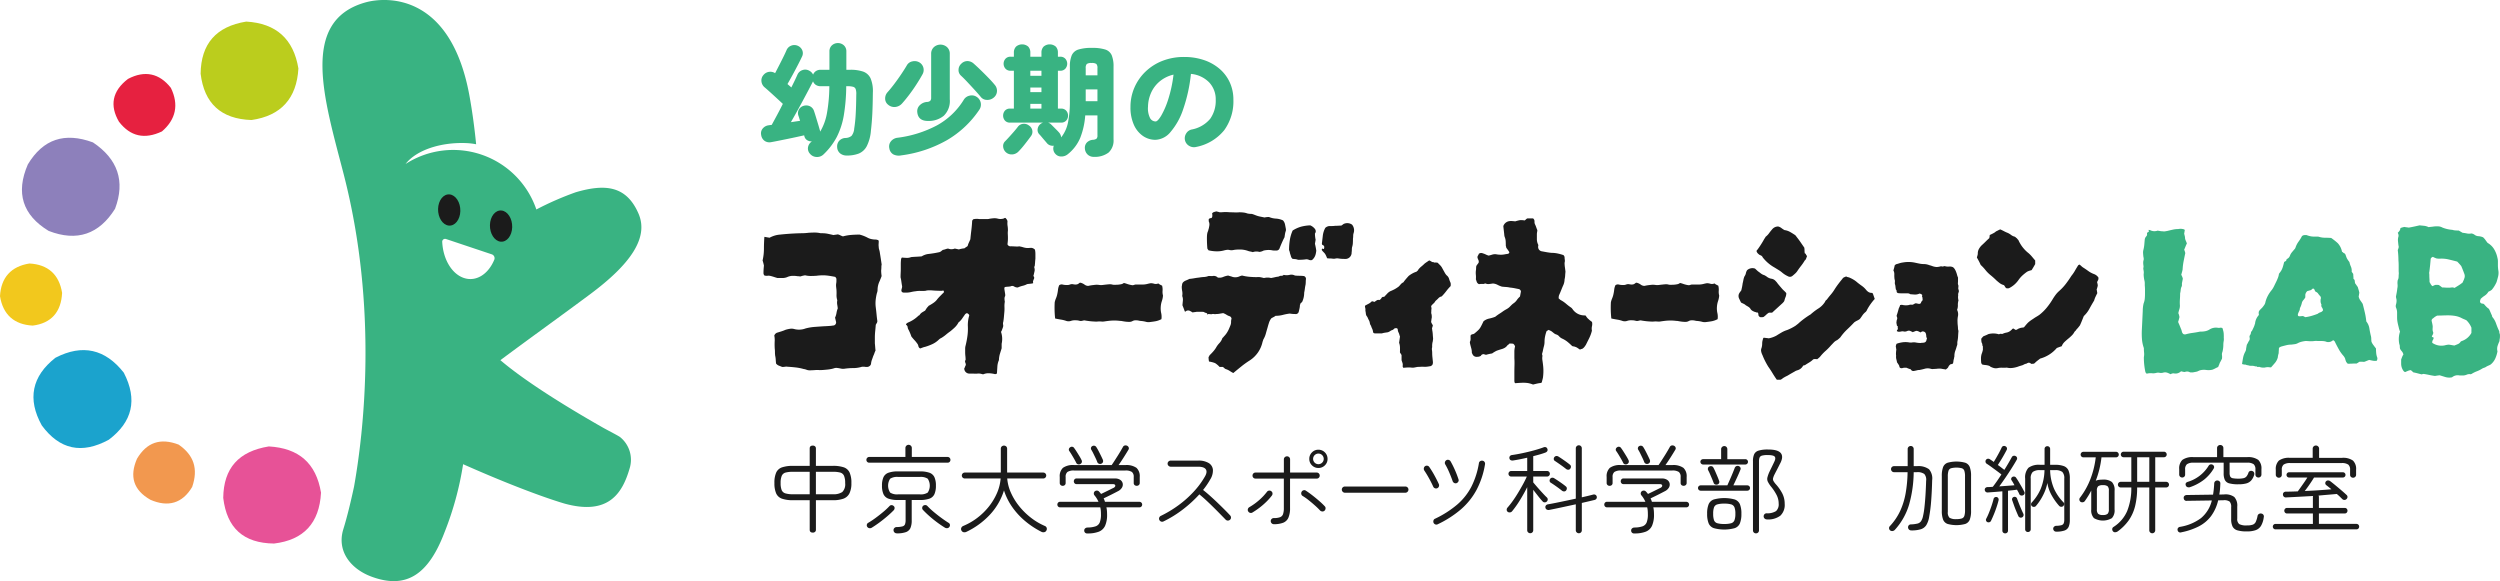 <svg id="グループ_1553" data-name="グループ 1553" xmlns="http://www.w3.org/2000/svg" width="599.145" height="139.273" viewBox="0 0 599.145 139.273">
  <g id="グループ_1544" data-name="グループ 1544" transform="translate(0 5.174)">
    <path id="パス_839" data-name="パス 839" d="M120.494,302.406c-.711-4.409-3.379-6.807-7.839-7.045-4.407.711-6.806,3.379-7.045,7.839.711,4.407,3.38,6.806,7.839,7.045C117.866,309.691,120.264,307.022,120.494,302.406Z" transform="translate(-105.61 -237.387)" fill="#f2c81d"/>
    <path id="パス_840" data-name="パス 840" d="M117.516,286.125c6.811,2.654,12.111.783,15.915-5.3,2.5-6.644.634-11.943-5.3-15.914-6.8-2.5-11.951-.792-15.6,5.278C109.567,277.021,111.28,282.329,117.516,286.125Z" transform="translate(-105.859 -235.961)" fill="#8d80bb"/>
    <path id="パス_841" data-name="パス 841" d="M119.269,318.935c-5.639,4.429-6.777,9.889-3.265,16.212,4.28,5.807,9.581,6.953,16.063,3.431,5.648-4.271,6.952-9.581,3.589-16.07C131.227,316.869,125.758,315.572,119.269,318.935Z" transform="translate(-105.989 -238.369)" fill="#1ba3cd"/>
    <path id="パス_842" data-name="パス 842" d="M145.708,261.563c3.34-2.878,4.1-6.411,2.143-10.435-2.728-3.507-6.262-4.272-10.278-2.151-3.814,2.9-4.421,6.429-2.151,10.278C138.149,262.761,141.525,263.533,145.708,261.563Z" transform="translate(-106.897 -235.238)" fill="#e62140"/>
    <path id="パス_843" data-name="パス 843" d="M149.935,340.786c-4.377-1.671-7.651-.544-9.983,3.391-1.838,4.227-.869,7.51,3.224,9.833,4.227,1.839,7.668.862,10-3.075C154.689,346.566,153.563,343.292,149.935,340.786Z" transform="translate(-107.122 -239.406)" fill="#f2984f"/>
    <path id="パス_844" data-name="パス 844" d="M179.4,245.885q-1.757-10.624-12.509-11.242c-7.241,1.181-10.83,5.342-10.926,12.492.855,7.1,4.867,10.856,12.185,11.1C175.238,257.222,178.984,253.054,179.4,245.885Z" transform="translate(-107.885 -234.643)" fill="#bbcd1d"/>
    <path id="パス_845" data-name="パス 845" d="M172.576,341.277c-7.242,1.18-10.839,5.184-10.934,12.333.864,7.259,4.867,10.856,12.176,10.943,7.1-.856,10.855-4.867,11.259-12.193C183.9,345.278,179.742,341.689,172.576,341.277Z" transform="translate(-108.142 -239.462)" fill="#e75297"/>
  </g>
  <g id="グループ_1546" data-name="グループ 1546" transform="translate(77.28 0)">
    <path id="パス_846" data-name="パス 846" d="M257.85,333.955c-.585-.4-2.434-1.335-4-2.2-13.871-7.89-20.985-13.08-24.663-16.212,7.262-5.412,14.507-10.585,21.593-15.868,9.472-7.062,14.026-13.42,11.521-19.233-2.921-6.777-8.074-7.187-15.056-5.141a73.724,73.724,0,0,0-9.436,4.125,21.056,21.056,0,0,0-31.347-10.9c2.533-3.29,8.375-5.3,14.746-5a15.651,15.651,0,0,1,2.17.273c-.4-4.019-.93-7.935-1.611-11.668-4.414-24.205-19.546-23.885-25.071-22.285-15.676,4.536-9.68,23.282-5.082,41.05,8.37,32.356,4.763,62.286,2.5,74.975-.7,3.244-1.624,7.178-2.548,10.127-1.673,5.334,1.8,9.6,6.747,11.429,8.437,3.117,13.713-.622,17.535-10.745a75.229,75.229,0,0,0,4.407-16.21c16.5,7.318,24.52,9.5,24.52,9.5,10.327,2.755,13.634-2.509,15.364-8.415A6.977,6.977,0,0,0,257.85,333.955ZM227.745,291.42c-1.424,3.5-4.354,5.407-7.3,4.422s-4.99-4.563-5.193-8.6a.684.684,0,0,1,.9-.738l11.005,3.683A.98.98,0,0,1,227.745,291.42Z" transform="translate(-186.547 -229.224)" fill="#39b382"/>
    <g id="グループ_1545" data-name="グループ 1545" transform="translate(27.706 46.583)">
      <path id="パス_847" data-name="パス 847" d="M231.347,282.061c-1.473-.142-2.711,1.415-2.764,3.478s1.1,3.85,2.572,3.992,2.711-1.415,2.763-3.478S232.82,282.2,231.347,282.061Z" transform="translate(-216.152 -278.194)" fill="#1b1b1b"/>
      <path id="パス_848" data-name="パス 848" d="M218.33,278.021c-1.473-.142-2.711,1.415-2.764,3.477s1.1,3.851,2.572,3.993,2.711-1.416,2.764-3.478S219.8,278.162,218.33,278.021Z" transform="translate(-215.564 -278.012)" fill="#1b1b1b"/>
    </g>
  </g>
  <g id="グループ_1547" data-name="グループ 1547" transform="translate(182.393 10.318)">
    <path id="パス_849" data-name="パス 849" d="M297.517,263.495a2.061,2.061,0,0,0,1.595.275q.666-.116,1.666-.319l2.145-.434q1.144-.232,2.2-.464t1.841-.406l.058.232a1.5,1.5,0,0,0,.681.941,1.941,1.941,0,0,0,1.116.276l-.145.117a2.054,2.054,0,0,0-.8,1.405,1.862,1.862,0,0,0,.478,1.434,2.12,2.12,0,0,0,1.623.783,2.2,2.2,0,0,0,1.681-.666,16.139,16.139,0,0,0,3.145-4.16,18.1,18.1,0,0,0,1.666-5.145,44.1,44.1,0,0,0,.58-6.985h.348a4.53,4.53,0,0,1,1.333.145.913.913,0,0,1,.595.565,3.7,3.7,0,0,1,.131,1.319q-.03,2.9-.145,4.811a32.29,32.29,0,0,1-.348,3.3,3.194,3.194,0,0,1-.638,1.753,2.391,2.391,0,0,1-1.478.508,2.141,2.141,0,0,0-1.507.7,2.06,2.06,0,0,0-.463,1.535,2.008,2.008,0,0,0,.724,1.465,2.435,2.435,0,0,0,1.566.507,7.794,7.794,0,0,0,2.9-.478,3.829,3.829,0,0,0,1.914-1.783,10.02,10.02,0,0,0,.985-3.71q.231-1.941.333-4.014t.131-5.058a7.874,7.874,0,0,0-.552-3.464,3.1,3.1,0,0,0-1.782-1.609,9.241,9.241,0,0,0-3.087-.434h-.928V242.06a1.921,1.921,0,0,0-.594-1.478,2.143,2.143,0,0,0-2.869,0,1.917,1.917,0,0,0-.594,1.478v4.377h-2.087a2,2,0,0,0-1.16.319,1.791,1.791,0,0,0-.666.84,2.081,2.081,0,0,0-.957-.957,1.921,1.921,0,0,0-1.579-.13,1.976,1.976,0,0,0-1.2,1.058q-.262.609-.638,1.391t-.841,1.71l-.927-.812q.521-.9,1.2-2.145t1.3-2.45q.623-1.2.971-1.956a1.8,1.8,0,0,0,.087-1.507,2.03,2.03,0,0,0-1.13-1.13,2.008,2.008,0,0,0-1.566,0,1.933,1.933,0,0,0-1.1,1.1q-.261.609-.739,1.579t-1.015,2.014q-.536,1.046-.971,1.885a2.124,2.124,0,0,0-1.42-.319,2.075,2.075,0,0,0-1.362.753,1.934,1.934,0,0,0-.494,1.522,2.129,2.129,0,0,0,.754,1.435q.318.261.869.753t1.217,1.1q.667.609,1.276,1.173l1.014.942q-.725,1.449-1.434,2.768t-1.233,2.274q-.375.03-.7.088a2.189,2.189,0,0,0-1.449.768,1.81,1.81,0,0,0-.376,1.58A2.042,2.042,0,0,0,297.517,263.495Zm7.666-6.971q.739-1.333,1.464-2.681T308,251.306q.623-1.189,1.058-2.029a.062.062,0,0,1,.014-.044.057.057,0,0,0,.014-.043,1.742,1.742,0,0,0,.681.87,2.067,2.067,0,0,0,1.174.318h2.058a37.945,37.945,0,0,1-.565,6.42,13.127,13.127,0,0,1-1.637,4.478,1.022,1.022,0,0,0-.087-.406q-.145-.55-.406-1.405t-.522-1.724q-.261-.869-.434-1.363a1.916,1.916,0,0,0-1-1.2,2.117,2.117,0,0,0-1.522-.1,1.888,1.888,0,0,0-1.13.9,1.771,1.771,0,0,0-.087,1.508q.087.232.175.537t.2.651q-.464.059-1.029.145t-1.173.174Q304.444,257.857,305.183,256.523Z" transform="translate(-296.635 -240.031)" fill="#39b382"/>
    <path id="パス_850" data-name="パス 850" d="M330.214,255.555a2.489,2.489,0,0,0,1.608-.827q.783-.868,1.7-2.072t1.754-2.507q.841-1.3,1.449-2.405a2.109,2.109,0,0,0,.218-1.609,2.075,2.075,0,0,0-1-1.29,2.271,2.271,0,0,0-1.623-.218,1.921,1.921,0,0,0-1.333.941q-.523.9-1.319,2.087T330,250q-.87,1.159-1.652,2.028a2.214,2.214,0,0,0-.565,1.536,1.854,1.854,0,0,0,.709,1.449A2.262,2.262,0,0,0,330.214,255.555Z" transform="translate(-298.042 -240.236)" fill="#39b382"/>
    <path id="パス_851" data-name="パス 851" d="M335.838,256.541q.175,2.174,2.55,2.174a5.661,5.661,0,0,0,3.8-1.233,4.923,4.923,0,0,0,1.449-3.956v-10.87a2.113,2.113,0,0,0-.653-1.623,2.354,2.354,0,0,0-3.159,0,2.113,2.113,0,0,0-.653,1.623v10.435a1.19,1.19,0,0,1-.2.782,1.231,1.231,0,0,1-.812.29,2.7,2.7,0,0,0-1.681.753A1.985,1.985,0,0,0,335.838,256.541Z" transform="translate(-298.406 -240.049)" fill="#39b382"/>
    <path id="パス_852" data-name="パス 852" d="M348.306,249.569q.9.957,1.783,1.927t1.434,1.638a1.865,1.865,0,0,0,1.479.724,2.3,2.3,0,0,0,1.594-.52,2.062,2.062,0,0,0,.812-1.449,2.13,2.13,0,0,0-.493-1.595q-.58-.725-1.508-1.681t-1.884-1.884q-.957-.928-1.68-1.566a2.268,2.268,0,0,0-1.522-.608,2.063,2.063,0,0,0-1.492.667,1.97,1.97,0,0,0-.624,1.377,1.774,1.774,0,0,0,.537,1.405Q347.407,248.612,348.306,249.569Z" transform="translate(-298.875 -240.235)" fill="#39b382"/>
    <path id="パス_853" data-name="パス 853" d="M342.663,263.885a23.727,23.727,0,0,0,7.7-7.232,2.174,2.174,0,0,0,.376-1.7,2.211,2.211,0,0,0-.984-1.434,2.074,2.074,0,0,0-1.667-.29,2.134,2.134,0,0,0-1.434,1.014,17.309,17.309,0,0,1-6.421,6.117,27.514,27.514,0,0,1-9.4,2.956,2.36,2.36,0,0,0-1.637.884,1.936,1.936,0,0,0-.363,1.666,2,2,0,0,0,.942,1.436,2.912,2.912,0,0,0,1.9.245A30.03,30.03,0,0,0,342.663,263.885Z" transform="translate(-298.087 -240.625)" fill="#39b382"/>
    <path id="パス_854" data-name="パス 854" d="M371.333,267.234a2.386,2.386,0,0,0,1.565-.551,9.933,9.933,0,0,0,2.986-3.942,18.153,18.153,0,0,0,1.189-5.362H380v4.783a1.024,1.024,0,0,1-.247.827,1.8,1.8,0,0,1-.883.245,2.263,2.263,0,0,0-1.406.652,1.824,1.824,0,0,0-.477,1.377,2.164,2.164,0,0,0,.651,1.493,2.081,2.081,0,0,0,1.493.564,5.487,5.487,0,0,0,3.536-1.028,3.923,3.923,0,0,0,1.189-3.174V245.756a7.1,7.1,0,0,0-.434-2.781,2.507,2.507,0,0,0-1.551-1.377,10.118,10.118,0,0,0-3.2-.392,10.4,10.4,0,0,0-3.232.392,2.556,2.556,0,0,0-1.595,1.377,6.878,6.878,0,0,0-.45,2.781v8.116a25.378,25.378,0,0,1-.449,5.2,8.422,8.422,0,0,1-1.638,3.58,2.065,2.065,0,0,0-.551-1.216c-.1-.117-.27-.3-.521-.552s-.5-.5-.74-.739l-.536-.536a1.842,1.842,0,0,0-.783-.493h3.1a1.581,1.581,0,0,0,1.232-.493,1.795,1.795,0,0,0,0-2.376,1.579,1.579,0,0,0-1.232-.494h-.753v-9.072h.551a1.583,1.583,0,0,0,1.232-.493,1.8,1.8,0,0,0,0-2.376,1.584,1.584,0,0,0-1.232-.494h-.551v-.956a2.043,2.043,0,0,0-.507-1.464,2.245,2.245,0,0,0-2.913,0,2.01,2.01,0,0,0-.522,1.464v.956h-2.666v-.956a2.043,2.043,0,0,0-.507-1.464,2.245,2.245,0,0,0-2.913,0,2.006,2.006,0,0,0-.522,1.464v.956h-.782a1.586,1.586,0,0,0-1.233.494,1.8,1.8,0,0,0,0,2.376,1.585,1.585,0,0,0,1.233.493h.782v9.072h-.9a1.571,1.571,0,0,0-1.246.494,1.842,1.842,0,0,0,0,2.376,1.573,1.573,0,0,0,1.246.493h7.884a2.051,2.051,0,0,0-.7.406,1.807,1.807,0,0,0-.594,1.145,1.49,1.49,0,0,0,.449,1.289q.175.175.522.595t.7.826l.522.609a1.67,1.67,0,0,0,.768.564,1.949,1.949,0,0,0,.913.1,1.927,1.927,0,0,0-.1.97,1.762,1.762,0,0,0,.42.914A1.839,1.839,0,0,0,371.333,267.234Zm5.855-21.159a1.392,1.392,0,0,1,.261-1.015,1.914,1.914,0,0,1,1.159-.232,1.851,1.851,0,0,1,1.131.232,1.392,1.392,0,0,1,.261,1.015v1.709h-2.812Zm0,5.072H380v2.841h-2.812Zm-10.609,4.608h-2.666v-1.13h2.666Zm0-3.941h-2.666v-1.1h2.666Zm0-3.913h-2.666v-1.217h2.666Z" transform="translate(-299.381 -240.046)" fill="#39b382"/>
    <path id="パス_855" data-name="パス 855" d="M359.551,267.641a2.277,2.277,0,0,0,1.464-.638,19.373,19.373,0,0,0,1.522-1.739q.8-1.014,1.521-2a1.712,1.712,0,0,0,.333-1.362,1.8,1.8,0,0,0-.8-1.189,1.909,1.909,0,0,0-1.421-.406,1.778,1.778,0,0,0-1.275.754q-.348.463-.928,1.13t-1.159,1.3q-.58.639-.927.986a1.57,1.57,0,0,0-.478,1.319,2.02,2.02,0,0,0,2.145,1.84Z" transform="translate(-299.381 -240.947)" fill="#39b382"/>
    <path id="パス_856" data-name="パス 856" d="M403.849,247.58a7,7,0,0,1,4.391,2.058,5.888,5.888,0,0,1,1.551,4.145,7.486,7.486,0,0,1-1.319,4.551,7.576,7.576,0,0,1-4.478,2.58,2.033,2.033,0,0,0-1.3.971,2.12,2.12,0,0,0-.261,1.638,2.084,2.084,0,0,0,1.014,1.319,2.2,2.2,0,0,0,1.653.246,11.468,11.468,0,0,0,6.724-4.014,11.742,11.742,0,0,0,2.2-7.29,9.845,9.845,0,0,0-.869-4.173,9.506,9.506,0,0,0-2.449-3.246,11.216,11.216,0,0,0-3.739-2.1,14.54,14.54,0,0,0-4.74-.739,14,14,0,0,0-5.231.941,12.266,12.266,0,0,0-4.072,2.609,11.775,11.775,0,0,0-2.637,3.826,11.509,11.509,0,0,0-.928,4.594,10.131,10.131,0,0,0,.812,4.276,6.386,6.386,0,0,0,2.174,2.681,5.244,5.244,0,0,0,3.014.927,4.932,4.932,0,0,0,3.608-1.884,16.229,16.229,0,0,0,3.014-5.42A37.759,37.759,0,0,0,403.849,247.58ZM398.4,253.7a19.744,19.744,0,0,1-1.681,3.9q-.842,1.378-1.334,1.377a1.523,1.523,0,0,1-1.347-.84,5.254,5.254,0,0,1-.479-2.7,8.557,8.557,0,0,1,.71-3.261,7.543,7.543,0,0,1,2.044-2.754,7.978,7.978,0,0,1,3.362-1.667A31.607,31.607,0,0,1,398.4,253.7Z" transform="translate(-300.825 -240.189)" fill="#39b382"/>
    <path id="パス_857" data-name="パス 857" d="M325.558,295.256q-.109-.753-.216-1.456t-.216-1.348a3.972,3.972,0,0,0-.162-.755,2.021,2.021,0,0,1-.108-.647,3.3,3.3,0,0,1-.027-.728c.017-.233.027-.475.027-.729l-.161-.216a.869.869,0,0,1-.269-.053.915.915,0,0,0-.27-.054,4.987,4.987,0,0,1-1.052-.108,3.5,3.5,0,0,1-1-.377,8.527,8.527,0,0,0-1.834-.7q-1.025,0-2.023.08a10.658,10.658,0,0,0-1.968.35,4.912,4.912,0,0,1-.648-.269,2.406,2.406,0,0,0-.593-.216c-.18.036-.35.063-.512.081s-.333.045-.513.081q-.7-.162-1.349-.3a6.676,6.676,0,0,0-1.348-.135h-.378a6.337,6.337,0,0,0-1.428-.161c-.486,0-.981.019-1.484.053-.288.036-.577.064-.863.081s-.594.027-.918.027q-2.481.054-5.017.325a6.091,6.091,0,0,0-1.321.243,6.463,6.463,0,0,0-1.214.512q-.325-.053-.621-.108t-.621-.108q-.109,1.457-.108,2.86a12.42,12.42,0,0,1-.324,2.8c.073.216.136.432.189.648s.1.413.135.593q-.054.485-.08.918c-.019.287-.028.575-.028.862a.783.783,0,0,0,.054.3c.035.09.072.171.108.242a1.457,1.457,0,0,0,.782.108,1.9,1.9,0,0,1,.782.054q.431.109.836.242c.269.091.53.171.782.243H301.8a2.944,2.944,0,0,0,1.106-.216,3.259,3.259,0,0,1,1.214-.3,6.033,6.033,0,0,1,1.268.081,2.867,2.867,0,0,1,.4.027,2.449,2.449,0,0,0,.35.027,3.385,3.385,0,0,1,.513-.162q.242-.053.566-.108a5.538,5.538,0,0,0,1.348.162c.467,0,.936-.018,1.4-.054a13.362,13.362,0,0,1,1.484-.108,9.916,9.916,0,0,1,1.214.081q.647.082,1.781.3a1.1,1.1,0,0,1,.135.188c.053.091.1.171.135.243v.593a2.861,2.861,0,0,1-.053.539,2.918,2.918,0,0,0-.028.675q.027.3.081.728a10.826,10.826,0,0,1,.027,1.321,3.68,3.68,0,0,0,.189,1.322,2.664,2.664,0,0,0-.027,1c.053.306.1.621.135.943a4.854,4.854,0,0,0-.3,1.079,4.284,4.284,0,0,1-.35,1.133c.035.144.072.3.108.457s.072.316.108.459a.747.747,0,0,1-.108.675.694.694,0,0,1-.593.3,7.06,7.06,0,0,1-.944.108c-.486.036-.8.053-.944.053q-.971.054-2.373.162a11.675,11.675,0,0,0-2.32.377,4.424,4.424,0,0,1-2.643.162,2.459,2.459,0,0,0-1.08-.081,7.807,7.807,0,0,0-1.078.243,9.5,9.5,0,0,1-1,.378q-.513.162-1.052.324a1.137,1.137,0,0,0-.647.7,3.652,3.652,0,0,1,.081.513c.017.2.027.4.027.62a17.343,17.343,0,0,0,0,1.943,6.048,6.048,0,0,1,.053.835,7.12,7.12,0,0,0,.054.891,6.04,6.04,0,0,1,.135.97c.018.324.045.63.081.918a1.681,1.681,0,0,0,.7.513q.378.135.755.3a4.245,4.245,0,0,0,.7-.053,1.672,1.672,0,0,1,.594,0q.917.054,1.888.161a12.2,12.2,0,0,1,1.941.378,3.259,3.259,0,0,1,.729.189,2.036,2.036,0,0,0,.729.135c.287,0,.7-.019,1.241-.054a6.257,6.257,0,0,1,1.186,0q.594,0,1.645-.108a9.252,9.252,0,0,0,1.592-.269,2.573,2.573,0,0,1,.7-.162,8.507,8.507,0,0,1,1.078.162,2.472,2.472,0,0,0,.863.054,14.391,14.391,0,0,1,2.158-.162,6.972,6.972,0,0,0,2.1-.324h.54a3.327,3.327,0,0,0,.647.053,1.037,1.037,0,0,0,.62-.216.821.821,0,0,0,.35-.539,3.839,3.839,0,0,1,.216-.971c.108-.286.217-.593.325-.917a5.04,5.04,0,0,0,.269-.647,4.893,4.893,0,0,1,.269-.647q-.054-.431-.081-.836t-.08-.89v-1.348a15.067,15.067,0,0,1,.08-1.537q.082-.782.136-1.537.107-.216.243-.433a.894.894,0,0,0,.136-.485q-.11-.755-.189-1.591t-.189-1.7a7.682,7.682,0,0,1-.028-1.7,11.635,11.635,0,0,1,.3-1.7,2.2,2.2,0,0,0,.161-.755,4.867,4.867,0,0,1,.485-2.1c.073-.18.153-.377.243-.593s.17-.432.242-.647c-.036-.251-.064-.486-.081-.7s-.027-.432-.027-.647a6.653,6.653,0,0,0,.053-.809A2.548,2.548,0,0,1,325.558,295.256Z" transform="translate(-296.653 -242.18)" fill="#1b1b1b"/>
    <path id="パス_858" data-name="パス 858" d="M363.049,291.1c-.216,0-.441.009-.674.027a3.364,3.364,0,0,1-.729-.027,5.168,5.168,0,0,1-.674-.162,5.359,5.359,0,0,0-.674-.161.522.522,0,0,0-.3-.028,2.35,2.35,0,0,1-.35.028c-.252,0-.513-.009-.782-.028s-.532-.027-.783-.027a.747.747,0,0,1-.809-.485q.053-.431.081-.755c.017-.216.027-.45.027-.7,0-.288-.01-.594-.027-.918a4.99,4.99,0,0,1,.027-.918,7.05,7.05,0,0,0-.081-1.106,3.735,3.735,0,0,1-.027-1,.91.91,0,0,0-.135-.486,2.565,2.565,0,0,0-.351-.431c-.18,0-.288.036-.323.108a2.588,2.588,0,0,1-1.565.053,2.739,2.739,0,0,0-.89-.08,8.866,8.866,0,0,0-1.106.135,1.1,1.1,0,0,1-.351.053h-2.076a3.634,3.634,0,0,0-1.4.054,2.388,2.388,0,0,0-.162.188.408.408,0,0,0-.108.243q-.054,1.078-.189,2.157t-.242,2.212c-.108.252-.225.513-.35.782a4.591,4.591,0,0,0-.3.836c-.144.108-.288.207-.432.3a1.849,1.849,0,0,0-.324.243,6.445,6.445,0,0,0-1.348.269l-.971-.215a2.112,2.112,0,0,1-1.618,0,3.446,3.446,0,0,0-.621.161,3.386,3.386,0,0,1-.621.161,3.817,3.817,0,0,0-.349.269,1.619,1.619,0,0,1-.459.27,24.124,24.124,0,0,1-2.589.432,3.674,3.674,0,0,0-1.187.324,1.389,1.389,0,0,0-.324.162.519.519,0,0,1-.269.108q-.7.054-1.268.08c-.377.019-.765.046-1.159.081a2.591,2.591,0,0,1-1.107.188c-.377-.017-.747-.044-1.106-.08a.864.864,0,0,0-.216.54,10.744,10.744,0,0,0-.054,1.079v1.133c0,.323-.01.638-.027.943s-.028.656-.028,1.052a7.283,7.283,0,0,1,.189.97q.08.6.188,1.188a1.48,1.48,0,0,1-.053.4c-.036.127-.073.262-.108.4q-.109.7.647.7H333a5,5,0,0,0,1.16-.135,8.626,8.626,0,0,1,1.106-.189,5.349,5.349,0,0,1,1.188-.08,8.626,8.626,0,0,0,1.186-.027,2.127,2.127,0,0,1,.675-.108h.728q.593.054,1.214.08c.413.019.817.028,1.215.028a1.148,1.148,0,0,0,.3-.054c.125-.035.206.019.243.161.073.18,0,.343-.216.486l-.647.647c-.216.216-.431.451-.646.7a3.709,3.709,0,0,1-.918.918,11.987,11.987,0,0,1-1.132.7c-.036,0-.073.027-.108.081a.885.885,0,0,1-.108.135,3.033,3.033,0,0,0-.378.458q-.162.243-.324.513c-.251.144-.495.288-.728.432a1.948,1.948,0,0,0-.621.647.338.338,0,0,1-.136.081.356.356,0,0,0-.135.08,7.747,7.747,0,0,1-2.481,1.618,2.705,2.705,0,0,0-.27.162.565.565,0,0,0-.216.378.711.711,0,0,1,.4.566,1.384,1.384,0,0,0,.242.674,12.182,12.182,0,0,1,.647,1.564q.377.487.755.89a6.132,6.132,0,0,1,.594.729,1.379,1.379,0,0,1,.323.647.845.845,0,0,0,.324.54.11.11,0,0,1,.081.028.11.11,0,0,0,.081.027c.18-.072.368-.144.566-.216a3.831,3.831,0,0,1,.566-.162,12.438,12.438,0,0,0,1.781-.674,5.522,5.522,0,0,0,1.564-1.106,2.4,2.4,0,0,1,.594-.377,8.371,8.371,0,0,0,1.051-.755q.513-.433,1.052-.81.539-.431,1.025-.89a4.633,4.633,0,0,0,.809-1l.109-.216a4.368,4.368,0,0,0,.89-.943q.35-.513.729-1.052a.842.842,0,0,1,.216-.161c.072-.036.142-.073.215-.108q.594.324.54.593a7.99,7.99,0,0,0-.325,2.59,12.715,12.715,0,0,1-.108,2.346,21.461,21.461,0,0,1-.431,2.239,2.813,2.813,0,0,0-.108.782v.783a8.006,8.006,0,0,0,.053.943,8.216,8.216,0,0,1,.054.944.61.61,0,0,0-.081.621,1.5,1.5,0,0,1,.135.62,1.684,1.684,0,0,0-.188.4,1.741,1.741,0,0,1-.19.4,1.225,1.225,0,0,0,1.3,1.24h.863a4.964,4.964,0,0,0,1.025,0,2.557,2.557,0,0,1,1.025.108.941.941,0,0,0,.378.053,3.06,3.06,0,0,1,1.321-.243,7.446,7.446,0,0,1,1.375.189.292.292,0,0,0,.243,0c.09-.036.189-.073.3-.108q.053-.864.108-1.7a4.274,4.274,0,0,1,.377-1.537V317.8a6.064,6.064,0,0,1,.27-1.429c.142-.449.269-.854.377-1.214v-1.079a5.2,5.2,0,0,0-.161-2.859.739.739,0,0,0,.161-.242c.035-.09.072-.189.108-.3q.107-.269.216-.593a1.171,1.171,0,0,0,0-.7v-.243a.537.537,0,0,1,.054-.243q.107-.593.161-1.213t.108-1.215a9.134,9.134,0,0,0,.027-1.214,5.4,5.4,0,0,1,.081-1.214,1.315,1.315,0,0,0-.027-.243,1.171,1.171,0,0,1-.028-.243,1.778,1.778,0,0,1,.054-.755c.108-.108.135-.332.08-.675s-.107-.683-.161-1.024-.01-.548.135-.621a5.623,5.623,0,0,1,.7-.08,3.852,3.852,0,0,0,.647-.081.839.839,0,0,1,.863.053,1.5,1.5,0,0,0,.863.216,6.464,6.464,0,0,1,1.159-.4,4.049,4.049,0,0,0,1.052-.4q.324-.053.647-.081a5.042,5.042,0,0,0,.593-.081.239.239,0,0,0,.108-.027.254.254,0,0,1,.108-.027,1.683,1.683,0,0,0-.027-.27.438.438,0,0,1,.027-.269,1.825,1.825,0,0,1,.136-.377,1.939,1.939,0,0,0,.135-.378,2.182,2.182,0,0,0-.216-.486.159.159,0,0,1,.054-.108q.109-.486.217-.944a1.7,1.7,0,0,0-.054-.943.66.66,0,0,1,.108-.377q.053-.433.081-.836c.017-.27.044-.566.08-.89v-1.133a4.787,4.787,0,0,0-.107-1.025A1.384,1.384,0,0,0,363.049,291.1Z" transform="translate(-298.217 -242.014)" fill="#1b1b1b"/>
    <path id="パス_859" data-name="パス 859" d="M396.19,302.109a3.736,3.736,0,0,0-.108-1.214c-.144-.072-.288-.143-.431-.216a2.77,2.77,0,0,1-.486-.324,1.4,1.4,0,0,1-.971.081,3.144,3.144,0,0,0-.809-.135,8.3,8.3,0,0,0-.89.188,4.787,4.787,0,0,1-1.215.135h-1.51a1.107,1.107,0,0,0-.377.081,1.216,1.216,0,0,1-.432.081,6.87,6.87,0,0,1-1.241-.3,6.89,6.89,0,0,0-.809-.242,1.481,1.481,0,0,1-.755.324,5.727,5.727,0,0,1-1.132.108,2.538,2.538,0,0,1-.918-.054,2.137,2.137,0,0,0-.809-.053q-.594.054-1.268.135a3.432,3.432,0,0,1-.944.027,4.109,4.109,0,0,0-1.348,0,9.417,9.417,0,0,0-1.348.217,1.474,1.474,0,0,1-.918-.325,2.846,2.846,0,0,0-.917-.431.36.36,0,0,0-.351.108,1.622,1.622,0,0,1-.458.269,1.763,1.763,0,0,1-.432.053,2.479,2.479,0,0,1-.486-.053,1.366,1.366,0,0,0-.835.053,1.76,1.76,0,0,1-.836.108,3.3,3.3,0,0,1-.917-.108.994.994,0,0,0-.81.162,3.38,3.38,0,0,0-.3,1.107,9.308,9.308,0,0,1-.189,1.1,5.208,5.208,0,0,1-.3.944,5.142,5.142,0,0,0-.3.944q-.054.918-.028,1.942c.018.683.062,1.33.136,1.942.5.107.979.2,1.429.269a7.009,7.009,0,0,1,1.267.324,1.792,1.792,0,0,0,1.107-.027,2.95,2.95,0,0,1,1.159-.135,3.2,3.2,0,0,1,.836.108,1.259,1.259,0,0,0,.729,0c.142-.036.26-.063.35-.081a.834.834,0,0,1,.35.027q.269.054.918.135t1.322.108a5.236,5.236,0,0,0,1-.027c.18,0,.4.01.674.027a2.561,2.561,0,0,0,.674-.027c.216-.035.548-.081,1-.135a12.121,12.121,0,0,1,1.429-.081,9.467,9.467,0,0,1,1,.054c.341.036.566.053.674.053q.215.054.755.135a7.558,7.558,0,0,0,1.133.081,1.506,1.506,0,0,0,.728-.189,1.525,1.525,0,0,1,.728-.188,3.375,3.375,0,0,1,.81.081,2.332,2.332,0,0,0,.539.08,6.906,6.906,0,0,1,1.106.189,2.272,2.272,0,0,0,.89.08q.917-.106,1.511-.215a5.145,5.145,0,0,0,1.349-.486,3.95,3.95,0,0,0-.054-1.456,5.189,5.189,0,0,1-.107-1.511,5.259,5.259,0,0,1,.269-1.376,5.264,5.264,0,0,0,.269-1.321A3.355,3.355,0,0,1,396.19,302.109Z" transform="translate(-299.965 -242.749)" fill="#1b1b1b"/>
    <path id="パス_860" data-name="パス 860" d="M412,282.5h-.378c-.107-.035-.234-.072-.377-.108s-.288-.071-.432-.108c-.144.037-.315.081-.513.136a.973.973,0,0,0-.512.35,1.706,1.706,0,0,1,.054.4v.242c-.036.324-.153.485-.351.485a.639.639,0,0,0-.512.27v.485a1.742,1.742,0,0,1,.162.918,7.426,7.426,0,0,1-.162.863c-.036.107-.073.234-.108.377a2.118,2.118,0,0,1-.161.432,3.658,3.658,0,0,0-.136.729q-.027.351-.027.782,0,.595.027,1.214c.018.414.045.818.081,1.215a.419.419,0,0,0,.108.188,1.509,1.509,0,0,1,.162.243,9.071,9.071,0,0,0,1.834.242,6.458,6.458,0,0,0,1.78-.189,5.917,5.917,0,0,1,.755-.161,1.815,1.815,0,0,1,.755.054,1.8,1.8,0,0,0,.539.027,3.379,3.379,0,0,0,.485-.081,9.885,9.885,0,0,1,1.618-.081,5.752,5.752,0,0,1,1.618.3,2.907,2.907,0,0,0,.566.162c.2.035.422.09.675.161a2.593,2.593,0,0,1,1.564-.053,2.626,2.626,0,0,0,1.024-.325,6.33,6.33,0,0,1,1-.135,4.278,4.278,0,0,1,1.052.081,2.6,2.6,0,0,0,.513.053h.512a.822.822,0,0,0,.594-.269l.108-.161q.269-.7.566-1.376t.621-1.322c.035,0,.054-.054.054-.162.034-.25.071-.485.107-.7a4.124,4.124,0,0,1,.162-.647.611.611,0,0,0,.054-.27v-.216q-.109-.593-.216-1.132a2.089,2.089,0,0,0-.485-.971,4.667,4.667,0,0,0-1.7-.432,4.884,4.884,0,0,1-1.645-.377h-.216a3.032,3.032,0,0,0-.377.027q-.216.027-.486.081l-1.078-.217a5.979,5.979,0,0,1-1.08-.323c-.18-.072-.369-.143-.566-.216a1.666,1.666,0,0,0-.566-.108,3.427,3.427,0,0,1-.432-.027,3.773,3.773,0,0,1-.432-.081,3.777,3.777,0,0,0-.917-.216,8.956,8.956,0,0,0-.971-.054,7.342,7.342,0,0,1-1.107.027q-.566-.026-1.159-.027A9.8,9.8,0,0,0,412,282.5Z" transform="translate(-301.692 -241.94)" fill="#1b1b1b"/>
    <path id="パス_861" data-name="パス 861" d="M435.37,290.211l.161-.97a7.181,7.181,0,0,1-.161-1.51.78.78,0,0,0,.188-.566.988.988,0,0,0-.188-.513,2.743,2.743,0,0,0-1.133-.863,9.909,9.909,0,0,0-2.211.324,7.6,7.6,0,0,0-2,.917,8.927,8.927,0,0,0-.674,2.266,15.422,15.422,0,0,0-.189,2.428,1.949,1.949,0,0,1,.161.458q.054.244.109.458a4.785,4.785,0,0,1,.189.594,1.138,1.138,0,0,0,.4.593,2.865,2.865,0,0,1,.324.028,3.059,3.059,0,0,0,.378.027,4.1,4.1,0,0,1,.432.108.856.856,0,0,0,.216.054c.394,0,.728-.008,1-.027s.53-.045.782-.081a1.4,1.4,0,0,1,.755.108,1.1,1.1,0,0,0,.755.054,2.477,2.477,0,0,0,.755-1.025,3.089,3.089,0,0,0,.161-.54q.053-.269.108-.647c-.036-.287-.08-.566-.135-.836S435.442,290.5,435.37,290.211Z" transform="translate(-302.624 -242.099)" fill="#1b1b1b"/>
    <path id="パス_862" data-name="パス 862" d="M431.346,298.485a8.458,8.458,0,0,0-.943-.054c-.306,0-.657-.018-1.052-.053a1.767,1.767,0,0,0-1.268-.162,3.182,3.182,0,0,1-1.429,0,.63.63,0,0,1-.539.216.969.969,0,0,0-.594.162,3.633,3.633,0,0,1-.432.081,3.785,3.785,0,0,0-.432.08c-.144.036-.306.073-.485.108l-.539.108c-.144-.035-.279-.062-.4-.081a3.45,3.45,0,0,0-.458-.027,2.988,2.988,0,0,0-.4.027c-.127.019-.279.046-.458.081q-.378-.107-.81-.189a2.811,2.811,0,0,0-.862-.027q-.92,0-1.807-.08a11.52,11.52,0,0,1-1.754-.3,3.373,3.373,0,0,0-.539.162,2.4,2.4,0,0,1-2.051.053c-.143-.035-.279-.072-.4-.108s-.243-.073-.351-.108a5.274,5.274,0,0,0-1.213.35,2.282,2.282,0,0,1-1.268.135,1.323,1.323,0,0,0-1.295-.35c-.539-.017-.845-.027-.917-.027a3.373,3.373,0,0,1-1.107.243,9.053,9.053,0,0,0-1.159.135q-.54.054-1.132.161c-.4.073-.792.127-1.188.162q-.431.216-.835.378a1.973,1.973,0,0,0-.675.432,1.023,1.023,0,0,0-.243.512c-.018.162-.046.333-.08.513a5.767,5.767,0,0,0,.108,1.106,3.2,3.2,0,0,1,0,1.16,2.292,2.292,0,0,1,.161,1.079q-.054.54-.108,1.132.269.649.539,1.4c.072.144.108.2.108.162a.448.448,0,0,1,.108-.081.413.413,0,0,0,.108-.081.925.925,0,0,1,.917-.053c.144.073.261.135.351.188s.188.117.3.189q.269-.053.513-.081c.162-.017.332-.044.513-.08h1.133c.071,0,.2.009.377.027s.269.046.269.08.126.091.378.162.359.144.323.216c-.036.144-.027.2.028.162a1.066,1.066,0,0,1,.3-.108c.072,0,.188.01.35.027a3.505,3.505,0,0,0,.35.027,1.143,1.143,0,0,1,.566-.053,1.39,1.39,0,0,0,.567,0,4.63,4.63,0,0,0,.862-.081q.431-.082.81-.135a4.264,4.264,0,0,1,.809.4,2.809,2.809,0,0,0,.755.35.7.7,0,0,1,.432.594,2.573,2.573,0,0,0-.108.809,2.032,2.032,0,0,1-.135.729q-.136.352-.3.729a6.524,6.524,0,0,1-.54,1.051,5.358,5.358,0,0,1-.755.944,1.236,1.236,0,0,1-.242.27.579.579,0,0,0-.188.324,3.278,3.278,0,0,1-.675,1.024,5.185,5.185,0,0,0-.782,1.079,6.728,6.728,0,0,1-.594.81q-.322.378-.755.809a.671.671,0,0,0-.242.3.924.924,0,0,1-.188.3,4.944,4.944,0,0,0,.027.567c.018.161.045.332.081.513a7.021,7.021,0,0,1,1.456.377,5.484,5.484,0,0,1,1.079.917h.755a1.581,1.581,0,0,1,.4.3.877.877,0,0,0,.406.243,3.71,3.71,0,0,1,.89.432,7.7,7.7,0,0,0,.835.486q.971-.811,1.942-1.592a21.365,21.365,0,0,1,2-1.429,7.061,7.061,0,0,0,3.073-4.477,1.683,1.683,0,0,0,.108-.3,1.782,1.782,0,0,1,.109-.3,5.569,5.569,0,0,0,.566-1.348q.189-.7.4-1.4c.108-.4.223-.791.35-1.187a3.424,3.424,0,0,1,.566-1.079q.269-.162.539-.3a3.192,3.192,0,0,0,.485-.3,6.664,6.664,0,0,0,1.726-.215,12.575,12.575,0,0,1,1.672-.324c.217.036.423.063.621.081s.4.027.621.027a.751.751,0,0,0,.918-.594c.071-.287.135-.558.188-.809a3.563,3.563,0,0,0,.081-.755,1.511,1.511,0,0,0,.162-.432.858.858,0,0,0,.216-.162l.161-.161a5.23,5.23,0,0,0,.377-1.132,5.445,5.445,0,0,0,.109-1.08,9.531,9.531,0,0,0,.161-.944,9.132,9.132,0,0,1,.162-.943,5.215,5.215,0,0,0,.053-.7,4.94,4.94,0,0,1,.053-.7.721.721,0,0,0-.188-.485A.591.591,0,0,0,431.346,298.485Z" transform="translate(-301.406 -242.658)" fill="#1b1b1b"/>
    <path id="パス_863" data-name="パス 863" d="M442.862,285.332a.931.931,0,0,0-.377.189,3.484,3.484,0,0,1-.433.3q-.324,0-.7.027c-.252.018-.521.027-.81.027a4.053,4.053,0,0,1-.673.053h-.675a1.7,1.7,0,0,0-.97.433,5.182,5.182,0,0,0-.594,1.834q-.109.917-.216,1.833c-.036,0-.019.108.053.324,0,.073.018.108.054.108.25.073.4.2.431.378a.932.932,0,0,1-.053.539q-.162.109-.269,0c-.073-.072-.144-.053-.216.053a.351.351,0,0,0,.108.432.277.277,0,0,0,.108.135.3.3,0,0,1,.108.136,2.286,2.286,0,0,1,.566.7c.125.252.242.522.35.809a3.9,3.9,0,0,0,.647.054,4.943,4.943,0,0,1,.7.054,1.563,1.563,0,0,0,.647-.028,1.835,1.835,0,0,1,.7-.027q.324.054.674.081c.234.018.459.027.674.027h.54a1.469,1.469,0,0,0,1.132-.809,1.487,1.487,0,0,0,.161-.755,3.91,3.91,0,0,0,.054-.647,3.016,3.016,0,0,1,.053-.594,3.737,3.737,0,0,0,.189-1c.018-.341.027-.692.027-1.051a4.174,4.174,0,0,0,.054-.675,2.1,2.1,0,0,1,.108-.674,2.12,2.12,0,0,0-.378-2A1.993,1.993,0,0,0,442.862,285.332Z" transform="translate(-302.995 -242.074)" fill="#1b1b1b"/>
    <path id="パス_864" data-name="パス 864" d="M468.381,299.025a1.639,1.639,0,0,0-.594-.863,3.233,3.233,0,0,1-.485-.7q-.271-.486-.539-.971a2.893,2.893,0,0,0-.539-.755l-.485-.485a.175.175,0,0,0-.162-.108,2,2,0,0,0-.485-.054.41.41,0,0,1-.324-.027.987.987,0,0,0-.433-.081l-.539-.324c-.073-.072-.2-.054-.377.053q-.216.162-.432.3a5.39,5.39,0,0,0-.485.349,9.554,9.554,0,0,1-.782.7,4.114,4.114,0,0,0-.729.755.485.485,0,0,1-.162.243,2.567,2.567,0,0,0-.269.242,4.928,4.928,0,0,0-1.052.459,6,6,0,0,0-.836.566q-.433.486-.728.836a7.23,7.23,0,0,0-.512.674,1.9,1.9,0,0,0-.647.485,6.361,6.361,0,0,1-.486.539,8.753,8.753,0,0,1-1,.647c-.269.144-.621.306-1.051.485a2.915,2.915,0,0,0-.755.621q-.433.46-.7.729a.522.522,0,0,0-.621.269,1.169,1.169,0,0,1-.512.486.685.685,0,0,0-.594.054,4.839,4.839,0,0,0-.539.377,1.908,1.908,0,0,1-.323-.081.578.578,0,0,0-.378-.027,2.806,2.806,0,0,1-.7.539q-.324.162-.809.432-.162.054-.055.513a1.794,1.794,0,0,1,.055.728,6.219,6.219,0,0,1,.108.647,1.463,1.463,0,0,0,.162.593,1.764,1.764,0,0,1,.323.54,5.376,5.376,0,0,0,.325.647,2.912,2.912,0,0,1,.161.593,1.256,1.256,0,0,0,.269.593,4.027,4.027,0,0,0,.27.7,2.336,2.336,0,0,1,.216.755c.035.252.2.377.485.377H452.3a4.085,4.085,0,0,1,.7-.161q.378-.053.7-.108a2.186,2.186,0,0,0,.593-.3,1.535,1.535,0,0,1,.539-.243c.109-.072.2-.136.27-.189a2.671,2.671,0,0,0,.269-.243h.432c.108,0,.2.091.27.269a1.813,1.813,0,0,0,.215.81,2.145,2.145,0,0,1,.162.432,3.6,3.6,0,0,0,.162.485l-.217,1.51a2.851,2.851,0,0,1,.162.594,3.991,3.991,0,0,1,.054.647v.809a.511.511,0,0,0,.108.458,1.65,1.65,0,0,1,.269.459V318.5c.072.216.143.433.216.647a1.518,1.518,0,0,1,.053.7c-.035.108.018.269.162.485q.486-.055.971-.081a5.894,5.894,0,0,1,.971.027,2.04,2.04,0,0,0,.729-.027c.3-.053.53-.1.674-.135.072,0,.3-.008.674-.027s.583-.027.62-.027a4.588,4.588,0,0,0,1,0q.457-.053,1-.162a2,2,0,0,1,.216-.188.492.492,0,0,0,.161-.244,1.4,1.4,0,0,0,.055-.646q-.054-.54-.108-1.053a9.443,9.443,0,0,1-.054-1,5.088,5.088,0,0,0-.053-.7,1.5,1.5,0,0,1,.053-.7,3.94,3.94,0,0,1,.162-1.456,1.509,1.509,0,0,1,.027-.3,1.566,1.566,0,0,0,.027-.3c-.036-.4-.063-.746-.08-1.052a7.569,7.569,0,0,0-.136-1,.949.949,0,0,0-.053-.378c.035-.107.072-.224.108-.35a1.724,1.724,0,0,1,.108-.3,2.257,2.257,0,0,0-.108-.269.662.662,0,0,0-.108-.161c-.036-.073-.073-.154-.108-.243a.616.616,0,0,0-.108-.189c.035-.179.062-.359.081-.539a3.273,3.273,0,0,1,.081-.485,2.932,2.932,0,0,0-.108-1.079.119.119,0,0,1-.027-.135.472.472,0,0,0,.027-.135,6.583,6.583,0,0,1,.053-.917.61.61,0,0,0-.053-.269.484.484,0,0,1,0-.325,1.337,1.337,0,0,1,.242-.3l.243-.243a1.285,1.285,0,0,0,.35-.378,1.583,1.583,0,0,1,.3-.377,5.993,5.993,0,0,0,.594-.566,1.4,1.4,0,0,1,.755-.4,12.53,12.53,0,0,0,1.1-1.268,11.959,11.959,0,0,1,1.052-1.214,2.623,2.623,0,0,0,0-.755A6.021,6.021,0,0,1,468.381,299.025Z" transform="translate(-303.485 -242.497)" fill="#1b1b1b"/>
    <path id="パス_865" data-name="パス 865" d="M503.42,308.555a3.222,3.222,0,0,1-.4-.351,2.16,2.16,0,0,1-.4-.4,2.767,2.767,0,0,1-.3-.459,1.812,1.812,0,0,0-.432-.054,3.414,3.414,0,0,1-2.7-1.456,2.029,2.029,0,0,0-.324-.377,12.538,12.538,0,0,1-1.241-.944,7.235,7.235,0,0,0-1.294-.89.972.972,0,0,1-.243-.189,1.008,1.008,0,0,0-.243-.189,1.792,1.792,0,0,1,.108-.863c.18-.394.351-.8.513-1.213s.331-.818.512-1.215a3.612,3.612,0,0,0,.27-1.294,4.959,4.959,0,0,0,.136-.891c.017-.3.044-.621.08-.944-.036-.324-.08-.674-.135-1.051a7.9,7.9,0,0,1-.081-1.106,1.607,1.607,0,0,0,.054-.7,4.236,4.236,0,0,1-.054-.7c-.036-.071-.081-.161-.135-.269a.427.427,0,0,0-.3-.216,11.068,11.068,0,0,0-1.321-.35,7.1,7.1,0,0,0-1.376-.135q-.593-.053-1.187-.162l-1.186-.216a1.038,1.038,0,0,1-.81-.809,1.1,1.1,0,0,1,0-.486.46.46,0,0,0-.053-.377,2.9,2.9,0,0,1-.27-1.214v-1.16a2.73,2.73,0,0,1,.054-.539,2.54,2.54,0,0,0,.053-.486c-.108-.25-.2-.485-.27-.7a4.892,4.892,0,0,0-.269-.647,1.381,1.381,0,0,1-.135-.728.868.868,0,0,0-.35-.729h-1.349a.769.769,0,0,0-.3.188,3.364,3.364,0,0,1-.351.3,5.941,5.941,0,0,0-1.078-.081,9.017,9.017,0,0,0-1.188.3c-.288-.035-.565-.062-.836-.08a2.7,2.7,0,0,0-.835.08,1.783,1.783,0,0,0-1.187,1.132c.035.36.072.693.108,1s.072.621.108.944a2.184,2.184,0,0,0,.027.3,1.96,1.96,0,0,0,.081.35,3.33,3.33,0,0,1,.242,1.052c.018.343.027.674.027,1a.649.649,0,0,0,.054.242.809.809,0,0,1,.054.3c.108.144.233.315.377.513s.269.387.378.566a.9.9,0,0,1-.27.377q-.486.054-.89.136a4.3,4.3,0,0,1-.836.081,6.275,6.275,0,0,1-.647-.028,5.225,5.225,0,0,1-.54-.081,2.265,2.265,0,0,0-.917.081c-.288.09-.576.172-.863.243a3.989,3.989,0,0,1-.7-.27,4.165,4.165,0,0,0-.7-.269.942.942,0,0,0-.971.107,1.206,1.206,0,0,1-.189.406.769.769,0,0,0-.135.457,2.37,2.37,0,0,0,.216.594.942.942,0,0,1,.054.7c-.108.144-.208.279-.3.4s-.172.244-.242.351a3.592,3.592,0,0,0-.054.593,2.79,2.79,0,0,1-.053.539,4.827,4.827,0,0,0,0,1.025,4.978,4.978,0,0,1,0,1.025c.072.216.142.432.215.646a.979.979,0,0,0,.54.54,2.912,2.912,0,0,1,.566-.054h.62a.542.542,0,0,1,.647,0,2.627,2.627,0,0,0,.755,0l.755-.108a2.93,2.93,0,0,1,1.106.324,5.84,5.84,0,0,0,1.052.432c.324.036.638.064.944.081a6.174,6.174,0,0,1,.944.135,11.21,11.21,0,0,1,1.132.161l1.078.216a.724.724,0,0,1,.325.27.418.418,0,0,1,.108.377q-.054.271-.108.567t-.108.566a4.3,4.3,0,0,0-.728.81,3.223,3.223,0,0,1-.728.754,3.914,3.914,0,0,0-.594.486l-.539.539a4.062,4.062,0,0,1-.674.458c-.234.126-.459.261-.674.4-.288.216-.6.431-.944.647a11.607,11.607,0,0,0-1.052.755,9.783,9.783,0,0,1-1.456.432,3.118,3.118,0,0,0-1.349.647q-.431.917-.674,1.348a3.275,3.275,0,0,1-.539.728q-.3.3-.944.836a.928.928,0,0,1-.458.189.772.772,0,0,0-.458.242,2.767,2.767,0,0,0-.027.675,2.085,2.085,0,0,1-.081.728.536.536,0,0,0-.081.378,3.6,3.6,0,0,0,.081.432c.072.288.153.593.242.917a3.439,3.439,0,0,1,.136.918.594.594,0,0,0,.053.269c.035.073.072.144.108.216a1.037,1.037,0,0,0,.971.647,4.122,4.122,0,0,0,.458-.027,1.746,1.746,0,0,0,.621-.242q0-.216.486-.378a1.034,1.034,0,0,1,.323.053q.162.054.378.109.377-.109.729-.189t.728-.136a8.038,8.038,0,0,1,1.079-.647q.269-.107,1.132-.377a3.147,3.147,0,0,0,.81-.324,2.03,2.03,0,0,0,.647-.593,1.284,1.284,0,0,1,.242-.189.787.787,0,0,0,.244-.243h.485a1.811,1.811,0,0,1,.432.054,1.14,1.14,0,0,1,.432.647,5.021,5.021,0,0,0-.162,1.321v1.484q.053.864.028,1.7t-.028,1.753v1.941a2.084,2.084,0,0,0,.028.3.411.411,0,0,0,.188.3q1.295-.109,1.942-.108a7.03,7.03,0,0,1,1.133.081,6.268,6.268,0,0,1,1.187.35c.287-.073.583-.144.89-.216a7.635,7.635,0,0,1,.944-.161.443.443,0,0,0,.269-.162c.035-.181.081-.37.135-.566s.1-.387.135-.567a11.687,11.687,0,0,0,0-3.182q-.054-.486-.135-1a2.959,2.959,0,0,1,.027-1.051.818.818,0,0,1-.053-.648,4.284,4.284,0,0,0,.161-.647c.072-.358.154-.7.243-1.025a3.852,3.852,0,0,0,.135-1.025,6.33,6.33,0,0,1,.135-1.295,8.773,8.773,0,0,1,.35-1.24.717.717,0,0,1,.243-.162.718.718,0,0,0,.242-.162q.215.109.4.189a2.24,2.24,0,0,1,.351.189q.269.216.539.432a1.826,1.826,0,0,0,.647.324,1.539,1.539,0,0,1,.647.485,2.224,2.224,0,0,0,.7.486,6.035,6.035,0,0,1,1.268.782,14.423,14.423,0,0,1,1.106,1,1.985,1.985,0,0,0,.35.081,1.057,1.057,0,0,1,.3.08,2.154,2.154,0,0,1,.647.3q.269.189.593.4a.479.479,0,0,1,.243-.135,2.431,2.431,0,0,0,.3-.081,1.826,1.826,0,0,0,.486-.432,4.777,4.777,0,0,0,.377-.539q.377-.755.728-1.456a9.224,9.224,0,0,0,.566-1.4c.036-.143.073-.269.109-.377a.524.524,0,0,0,0-.325,2.654,2.654,0,0,1,.053-.917,2.222,2.222,0,0,0,0-.971C503.681,308.743,503.545,308.644,503.42,308.555Z" transform="translate(-304.675 -242.02)" fill="#1b1b1b"/>
    <path id="パス_866" data-name="パス 866" d="M535.792,302.109a3.764,3.764,0,0,0-.108-1.214l-.432-.216a2.806,2.806,0,0,1-.486-.324,1.4,1.4,0,0,1-.971.081,3.139,3.139,0,0,0-.809-.135,8.284,8.284,0,0,0-.89.188,4.781,4.781,0,0,1-1.214.135h-1.51a1.112,1.112,0,0,0-.378.081,1.215,1.215,0,0,1-.431.081,6.84,6.84,0,0,1-1.24-.3,6.89,6.89,0,0,0-.81-.242,1.481,1.481,0,0,1-.755.324,5.718,5.718,0,0,1-1.132.108,2.534,2.534,0,0,1-.917-.054,2.141,2.141,0,0,0-.81-.053q-.594.054-1.268.135a3.433,3.433,0,0,1-.944.027,4.1,4.1,0,0,0-1.347,0,9.433,9.433,0,0,0-1.349.217,1.474,1.474,0,0,1-.917-.325,2.848,2.848,0,0,0-.918-.431.359.359,0,0,0-.35.108,1.651,1.651,0,0,1-.458.269,1.765,1.765,0,0,1-.432.053,2.462,2.462,0,0,1-.485-.053,1.365,1.365,0,0,0-.835.053,1.762,1.762,0,0,1-.836.108,3.3,3.3,0,0,1-.917-.108.993.993,0,0,0-.81.162,3.4,3.4,0,0,0-.3,1.107,9.321,9.321,0,0,1-.189,1.1,5.267,5.267,0,0,1-.3.944,5.165,5.165,0,0,0-.3.944q-.054.918-.028,1.942t.136,1.942c.5.107.98.2,1.429.269a7,7,0,0,1,1.268.324,1.789,1.789,0,0,0,1.106-.027,2.955,2.955,0,0,1,1.16-.135,3.2,3.2,0,0,1,.836.108,1.258,1.258,0,0,0,.728,0c.143-.036.261-.063.351-.081a.834.834,0,0,1,.35.027q.271.054.918.135t1.321.108a5.234,5.234,0,0,0,1-.027c.179,0,.4.01.674.027a2.568,2.568,0,0,0,.675-.027c.216-.035.548-.081,1-.135a12.1,12.1,0,0,1,1.429-.081,9.448,9.448,0,0,1,1,.054c.342.036.567.053.675.053q.213.054.755.135a7.534,7.534,0,0,0,1.132.081,1.51,1.51,0,0,0,.728-.189,1.523,1.523,0,0,1,.728-.188,3.378,3.378,0,0,1,.81.081,2.317,2.317,0,0,0,.539.08,6.917,6.917,0,0,1,1.107.189,2.271,2.271,0,0,0,.89.08q.916-.106,1.511-.215a5.141,5.141,0,0,0,1.348-.486,3.933,3.933,0,0,0-.054-1.456,5.187,5.187,0,0,1-.107-1.511,5.3,5.3,0,0,1,.269-1.376,5.258,5.258,0,0,0,.27-1.321A3.352,3.352,0,0,1,535.792,302.109Z" transform="translate(-306.273 -242.749)" fill="#1b1b1b"/>
    <path id="パス_867" data-name="パス 867" d="M547.21,292.867a3.953,3.953,0,0,1,.458.216.734.734,0,0,1,.3.377,9.408,9.408,0,0,0,2.912,2.482q.431.271.918.567a6.748,6.748,0,0,1,.917.674,6.046,6.046,0,0,0,1.295.81.95.95,0,0,0,1.132-.109q.324-.269.621-.539a3.2,3.2,0,0,0,.513-.593q.431-.647.918-1.268a11.379,11.379,0,0,0,.863-1.268.812.812,0,0,0,.269-.323,2.151,2.151,0,0,0,.161-.433c.144-.179.108-.377-.108-.593a.5.5,0,0,0-.323-.377,4.94,4.94,0,0,1-.054-.7,4,4,0,0,0-.054-.647q-.487-.7-.891-1.295t-.836-1.132c-.108-.143-.207-.278-.3-.4a.959.959,0,0,0-.351-.3q-.487-.325-1.052-.647a3.708,3.708,0,0,0-1.321-.433,6.048,6.048,0,0,1-.729-.485,2.125,2.125,0,0,0-.782-.378,1.842,1.842,0,0,0-1.457.7q-.378.433-.729.917a4.159,4.159,0,0,1-.835.863c-.036.073-.073.144-.108.216a.85.85,0,0,1-.162.217q-.377.7-.809,1.375c-.288.451-.576.872-.863,1.268a.466.466,0,0,0-.216.377,1.265,1.265,0,0,0,.3.513A3.561,3.561,0,0,0,547.21,292.867Z" transform="translate(-307.926 -242.111)" fill="#1b1b1b"/>
    <path id="パス_868" data-name="パス 868" d="M547.976,308.228a5.208,5.208,0,0,0,.646-.539,3.082,3.082,0,0,1,.647-.486h.755c.433-.394.854-.782,1.268-1.159s.817-.746,1.214-1.106q.162-.162.3-.324a.94.94,0,0,0,.189-.377,5.287,5.287,0,0,1,.269-.81,2.32,2.32,0,0,0,.162-.917,5.258,5.258,0,0,0-.539-.567,6.251,6.251,0,0,1-.594-.621c-.215-.25-.423-.494-.621-.728s-.387-.476-.566-.729l-.162-.162a1.849,1.849,0,0,0-.484-.431,1.714,1.714,0,0,0-.648-.216,2.46,2.46,0,0,1-1.132-.539c-.108-.072-.225-.144-.35-.216a1.606,1.606,0,0,0-.4-.162,2.787,2.787,0,0,1-.674-.4q-.3-.243-.621-.459l-.7-.647a1.918,1.918,0,0,0-1.888.378,1.994,1.994,0,0,0-.3.728,2.041,2.041,0,0,1-.351.782,3.889,3.889,0,0,0-.242.809q-.08.432-.188.863c-.036.288-.081.566-.136.836s-.117.548-.189.836l-.323.431a2.121,2.121,0,0,0-.27.486,1.419,1.419,0,0,0,.081,1.051q.242.514.458.944c.216.108.422.207.621.3a1.768,1.768,0,0,1,.512.35q.377.216.674.4a1.6,1.6,0,0,1,.513.566,1.58,1.58,0,0,0,.539.432,4.76,4.76,0,0,0,.647.269c.035-.071.09-.062.162.028s.125.1.161.027c.072-.035.143,0,.216.108a.582.582,0,0,1,.108.324.669.669,0,0,0,.486.7h.4A1.1,1.1,0,0,0,547.976,308.228Z" transform="translate(-307.722 -242.584)" fill="#1b1b1b"/>
    <path id="パス_869" data-name="パス 869" d="M574.178,302.551a1.424,1.424,0,0,1-.809-.216,2.316,2.316,0,0,1-.539-.485,5.174,5.174,0,0,0-1.025-.971q-.54-.377-1.079-.81a6.082,6.082,0,0,0-1-.728,8.264,8.264,0,0,0-1.051-.513,1.7,1.7,0,0,1-.647-.216q-.271.109-.513.216a.9.9,0,0,0-.4.377q-.541.647-1.025,1.295t-.918,1.349a10.093,10.093,0,0,1-.863,1.159q-.484.567-.917,1.16a1.039,1.039,0,0,0-.432.539,5.136,5.136,0,0,1-1.726,1.672c-.216.144-.423.288-.62.432s-.406.306-.621.485a3.176,3.176,0,0,0-.35.3,1.344,1.344,0,0,1-.351.243,20.079,20.079,0,0,0-2.482,1.833,4.212,4.212,0,0,1-.431.378c-.144.108-.306.235-.486.377a11.538,11.538,0,0,1-2,1.025,6.458,6.458,0,0,0-1.349.593q-.647.378-1.24.755a6.214,6.214,0,0,1-1.834.647,5.657,5.657,0,0,0-.566-.08c-.2-.018-.4-.045-.621-.081a.622.622,0,0,0-.216.432,3.136,3.136,0,0,0-.162,1,3.646,3.646,0,0,1-.161,1.052,1.372,1.372,0,0,0-.081.809,3.274,3.274,0,0,0,.3.863q.269.7.621,1.4t.782,1.4q.538.755,1.024,1.564t1.026,1.565h.863a1.663,1.663,0,0,0,.458-.27,1.983,1.983,0,0,1,.4-.27c.18-.107.341-.2.485-.269l.432-.216q.431-.269.863-.513c.287-.161.558-.315.81-.458a1.705,1.705,0,0,1,.3-.162c.09-.036.189-.073.3-.107a2.2,2.2,0,0,0,1.4-1.132c.143-.036.261-.063.35-.081a.47.47,0,0,0,.242-.136q.431-.269.917-.566a4.645,4.645,0,0,0,.863-.674.87.87,0,0,1,.377-.108h.243a1.623,1.623,0,0,1,.35.053c.143-.107.269-.206.377-.3s.216-.189.324-.3a10.842,10.842,0,0,1,1.321-1.4,13.477,13.477,0,0,0,1.322-1.348c.217-.216.432-.44.647-.675a2.441,2.441,0,0,1,.81-.566,7.086,7.086,0,0,0,.755-.647,12.286,12.286,0,0,1,1.645-1.915q.891-.835,1.7-1.7a4.572,4.572,0,0,1,.728-.432,3.006,3.006,0,0,0,.621-.378c.216-.286.413-.566.593-.836a3.57,3.57,0,0,1,.647-.728,1.382,1.382,0,0,0,.486-.647,12.7,12.7,0,0,1,.836-1.348,12.961,12.961,0,0,1,1-1.241l-.377-1.079C574.429,302.677,574.322,302.551,574.178,302.551Z" transform="translate(-307.977 -242.678)" fill="#1b1b1b"/>
    <path id="パス_870" data-name="パス 870" d="M596.555,301.955c-.073-.287-.127-.486-.162-.594l.055-.7a1.44,1.44,0,0,1-.135-.62,4.52,4.52,0,0,0,.027-.567v-.755a4.7,4.7,0,0,1-.244-.7,4.64,4.64,0,0,0-.189-.594,3.52,3.52,0,0,0-.3-.646,1.913,1.913,0,0,0-.459-.54,1.871,1.871,0,0,0-.97-.161,2.559,2.559,0,0,1-1.026-.108.9.9,0,0,0-.269.054.884.884,0,0,1-.27.053.9.9,0,0,0-.62,0,3.213,3.213,0,0,1-.836.108,3.82,3.82,0,0,1-.971-.216,4.827,4.827,0,0,0-.7-.216,3.633,3.633,0,0,0-1.294-.27,5.433,5.433,0,0,1-1.079-.108q-.54-.106-1.026-.215a7.47,7.47,0,0,0-2.967-.054,4.368,4.368,0,0,0-.836.189c-.27.09-.548.171-.835.242l-.109.108a.593.593,0,0,1-.161.108c-.036.18-.081.377-.135.593s-.117.432-.189.647a1.9,1.9,0,0,1,.216,1.025,8.092,8.092,0,0,0,.053,1.079,1.33,1.33,0,0,1,.081.7c-.018.36.009.576.081.647.035.216.063.414.081.594s.045.359.081.539a.552.552,0,0,1,.188.458q-.027.242.3.4a4.656,4.656,0,0,0,.836.054h1.483a1.169,1.169,0,0,1,.648.216c.394.036.755.063,1.078.081a2.385,2.385,0,0,0,1.024-.189.255.255,0,0,1,.19-.027.433.433,0,0,0,.135.027c.286.144.431.242.431.3a3.709,3.709,0,0,1-.053.4c.072.036.108.116.108.242a.678.678,0,0,0,.054.3c-.035.361-.063.505-.08.432s-.117.054-.3.378q-.054.378-.539.378c-.144-.036-.269-.063-.377-.081a2.11,2.11,0,0,1-.324-.081c-.109.036-.225.081-.351.135a.935.935,0,0,0-.3.189,1.139,1.139,0,0,1-.432.027,1.2,1.2,0,0,0-.432.027.114.114,0,0,0-.081.027.106.106,0,0,1-.081.028,3.732,3.732,0,0,1-1.672-.054,1.213,1.213,0,0,0-.189.027,1.176,1.176,0,0,1-.243.028,2.631,2.631,0,0,1-.135.4q-.082.189-.189.4-.054.216-.216.782t-.269.836a.616.616,0,0,0,.027.4.806.806,0,0,1,0,.728,1.372,1.372,0,0,0-.081.486.764.764,0,0,0,0,.4,1.193,1.193,0,0,1,.054.3.467.467,0,0,0,.215.377.15.15,0,0,1,.028.216c-.054.073-.028.144.08.216-.108.073-.135.127-.08.161s.044.091-.028.162a.344.344,0,0,0-.161.216c-.036.108-.036.18,0,.216.179.036.269.073.269.108h.432c.142-.035.269-.062.377-.081a2.426,2.426,0,0,1,.378-.027,1.315,1.315,0,0,0,.971-.054.911.911,0,0,1,.917.054,1.028,1.028,0,0,0,.216.081.241.241,0,0,1,.161.135c.217-.072.432-.153.647-.242a.761.761,0,0,1,.594-.027,2.441,2.441,0,0,1,.323.135,2.907,2.907,0,0,1,.325.188l.377-.215a.806.806,0,0,1,.863.323,2.09,2.09,0,0,1,.161.647,1.234,1.234,0,0,0,.162.647c0,.181-.036.288-.108.324a.678.678,0,0,1-.539.7,1.661,1.661,0,0,1-.4.053,2.521,2.521,0,0,0-.458.053,5.854,5.854,0,0,1-1.106-.107,2.6,2.6,0,0,0-1.052,0H584.8a5.426,5.426,0,0,0-1.592-.081,7.461,7.461,0,0,0-1.537.35c-.073.036-.135.171-.189.4a.829.829,0,0,0-.027.458.614.614,0,0,1,.053.27.593.593,0,0,0,.054.269c-.036.216-.063.459-.081.729a3.709,3.709,0,0,0,.027.782,2.15,2.15,0,0,0,.054.836c.072.269.125.513.161.729q.269.377.432.646a.877.877,0,0,1,.135.378.407.407,0,0,0,.243.324.723.723,0,0,0,.512.027,1.6,1.6,0,0,1,.513-.081h.432a6.186,6.186,0,0,0,1.024.378.7.7,0,0,0,.863.377q.324-.054.621-.135a2.317,2.317,0,0,1,.621-.081q.809-.162,1.348-.323a2.693,2.693,0,0,1,1.4.053,1.587,1.587,0,0,0,.621.027q.566-.027.62-.027a4.07,4.07,0,0,1,.755-.053,2.461,2.461,0,0,1,.647.053c.18.035.342.062.486.081a3.459,3.459,0,0,1,.432.08,1.819,1.819,0,0,1,.216-.188,2.215,2.215,0,0,0,.216-.189.956.956,0,0,0,.189-.3.918.918,0,0,1,.188-.3l.108-.109.108-.108a.622.622,0,0,1,.351-.108.446.446,0,0,0,.35-.216,3.4,3.4,0,0,0,.081-.458,3.427,3.427,0,0,1,.081-.458,2.081,2.081,0,0,0,.081-.35,1.99,1.99,0,0,1,.081-.351,3.643,3.643,0,0,1,.188-1.294c.126-.325.261-.737.4-1.241a1.153,1.153,0,0,0,.108-.594,2.162,2.162,0,0,1,.054-.593,9.009,9.009,0,0,0,.135-1.16q.026-.566.081-1.159a1.729,1.729,0,0,0-.108-.486,7.786,7.786,0,0,0-.054-.89,7.1,7.1,0,0,1-.054-.836,5.6,5.6,0,0,1,.108-1.456,2.367,2.367,0,0,0-.217-1.456,2.893,2.893,0,0,0,.19-1.133,3.155,3.155,0,0,1,.135-1.079v-.107a2.69,2.69,0,0,1-.055-1.188.9.9,0,0,1,.028-.485Q596.5,302.225,596.555,301.955Z" transform="translate(-309.479 -242.514)" fill="#1b1b1b"/>
    <path id="パス_871" data-name="パス 871" d="M630.48,298.207a2.325,2.325,0,0,0-.621-.324,5.593,5.593,0,0,1-1.295-.7q-.593-.431-1.187-.81a2.482,2.482,0,0,1-.486-.377,2.548,2.548,0,0,0-.484-.378.651.651,0,0,1-.162.108.356.356,0,0,0-.162.162q-.378.594-.729,1.214a8.462,8.462,0,0,1-.835,1.214q-.647,1.025-1.348,1.942a12.093,12.093,0,0,1-1.619,1.726,6.186,6.186,0,0,0-.862.944q-.378.513-.7,1.051a16.338,16.338,0,0,1-1.43,2.023,11.227,11.227,0,0,1-1.753,1.7c-.216.144-.459.3-.728.458s-.531.333-.782.512a9.6,9.6,0,0,0-.889.621,4.964,4.964,0,0,0-.541.513q-.241.271-.727.863a3.45,3.45,0,0,1-.486.081,1.991,1.991,0,0,0-.54.135,1.525,1.525,0,0,0-.431.189,3.1,3.1,0,0,1-.485.243,3.071,3.071,0,0,0-.325-.189.994.994,0,0,1-.27-.189,1.233,1.233,0,0,1-.187.081.248.248,0,0,0-.135.135,4.04,4.04,0,0,1-.539.459,2.122,2.122,0,0,1-.7.3,5.031,5.031,0,0,0-.809.216.631.631,0,0,1-.513.108.787.787,0,0,0-.565.109,4.669,4.669,0,0,0-2.537-.054c-.143.072-.3.144-.457.216s-.334.144-.513.216a.728.728,0,0,0-.378.242c-.107.126-.215.243-.323.35a1.385,1.385,0,0,0-.027.513,2.261,2.261,0,0,0,.081.513.945.945,0,0,1,.161.485.908.908,0,0,0,.16.485,1.328,1.328,0,0,0-.027.432,1.289,1.289,0,0,1-.027.431c-.036.144-.073.28-.107.4s-.091.279-.161.458a3.749,3.749,0,0,0-.162,1.08,10.715,10.715,0,0,0,.055,1.078,1.511,1.511,0,0,0,.214.378,3.747,3.747,0,0,0,.755.135,3.651,3.651,0,0,1,.755.136.95.95,0,0,1,.486.269,4.481,4.481,0,0,0,.836.324,2.09,2.09,0,0,0,.944,0,3.94,3.94,0,0,1,1.052-.081,7.428,7.428,0,0,0,1.1-.028,3.593,3.593,0,0,0,1.321.081,6.639,6.639,0,0,0,1.322-.3c.181-.072.358-.135.539-.189s.341-.1.486-.135a4.353,4.353,0,0,0,.512-.243,1.046,1.046,0,0,1,.513-.135h-.053a1.825,1.825,0,0,1,.646-.269,1.186,1.186,0,0,1,.539.269h-.055a.285.285,0,0,0,.243,0q.135-.053.189.054l.432-.162a7.229,7.229,0,0,1,.646-.593q.216-.162.7-.539a8.012,8.012,0,0,0,3.992-2.535c.179-.073.368-.144.566-.217s.4-.142.621-.215a2.693,2.693,0,0,1,.7-1.052q.484-.458,1.025-.89c.251-.216.486-.432.7-.647a3.337,3.337,0,0,0,.541-.7,1.065,1.065,0,0,1,.269-.35,1.089,1.089,0,0,0,.269-.35,6.565,6.565,0,0,0,.486-.54c.142-.18.269-.342.377-.486q.269-.593.485-1.132c.144-.359.287-.719.433-1.079a6.784,6.784,0,0,0,1.347-1.753q.54-1,1.133-1.969a4.909,4.909,0,0,1,.324-.89q.215-.458.432-.89c-.035-.18-.063-.342-.081-.486a2.125,2.125,0,0,0-.08-.377,3.793,3.793,0,0,0,.161-.486c.035-.143.072-.269.108-.377a2.093,2.093,0,0,0-.053-.486c-.036-.143-.073-.287-.108-.432l.188-.377a2.489,2.489,0,0,0,.136-.324v-.378A2.133,2.133,0,0,0,630.48,298.207Z" transform="translate(-310.472 -242.543)" fill="#1b1b1b"/>
    <path id="パス_872" data-name="パス 872" d="M603.84,296.514A7.955,7.955,0,0,0,605,297.7a18.1,18.1,0,0,1,1.51,1.349c.253.215.5.423.755.621a2.758,2.758,0,0,0,.918.457.225.225,0,0,1,.135.081l.135.136a1.433,1.433,0,0,0,.378.539,1.557,1.557,0,0,0,.377.054,1,1,0,0,0,.323-.054,6.045,6.045,0,0,0,2.32-2.049,6.687,6.687,0,0,1,.943-1.052,11.4,11.4,0,0,1,1.053-.836,3.627,3.627,0,0,1,.593-.243c.18-.053.341-.1.485-.135.18-.287.331-.539.459-.755s.26-.45.4-.7v-.863c-.252-.286-.5-.584-.755-.89a7.3,7.3,0,0,0-.809-.835,8.18,8.18,0,0,1-2.374-2.968.76.76,0,0,0-.189-.3,1.874,1.874,0,0,1-.243-.3,1.751,1.751,0,0,1-.3-.243.788.788,0,0,0-.3-.188,2.088,2.088,0,0,1-.782-.377,4.752,4.752,0,0,0-.782-.486,7.584,7.584,0,0,1-.89-.4q-.458-.244-.944-.459a3,3,0,0,0-.378.161l-.431.217a1.072,1.072,0,0,0-.351.216,2.013,2.013,0,0,1-.4.269c-.252.144-.577.306-.971.486a3.154,3.154,0,0,1-.109.755q-.433.377-.889.835c-.306.307-.622.6-.943.891a3.809,3.809,0,0,0-.648.862,2.177,2.177,0,0,0-.269,1.079,1.7,1.7,0,0,1-.081.486c-.053.18-.1.342-.135.485q.215.378.432.782t.485,1A10.244,10.244,0,0,1,603.84,296.514Z" transform="translate(-310.426 -242.145)" fill="#1b1b1b"/>
    <path id="パス_873" data-name="パス 873" d="M662.835,311.8a3.7,3.7,0,0,0-.189-.944.66.66,0,0,0-.055-.243.589.589,0,0,0-.107-.188.945.945,0,0,0-.539-.054,1.352,1.352,0,0,1-.541,0,2.875,2.875,0,0,0-2,.432,2.893,2.893,0,0,1-.943.378,4.856,4.856,0,0,1-1,.108,1.922,1.922,0,0,0-.54.053q-.811.162-1.618.269a10.955,10.955,0,0,0-1.564.325.91.91,0,0,1-.566-.054,1.013,1.013,0,0,1-.351-.539c-.036-.143-.073-.279-.108-.4a2.349,2.349,0,0,0-.162-.4c-.107-.287-.216-.557-.323-.809s-.217-.5-.324-.755c.072-.216.135-.422.188-.621s.1-.386.136-.566c-.036-.18-.073-.341-.109-.485a2.178,2.178,0,0,0-.161-.432,7.589,7.589,0,0,1,.243-.944,2.856,2.856,0,0,0,.134-.89,10.134,10.134,0,0,1,0-1.484q.054-.728.053-1.429a4.686,4.686,0,0,0,.135-.809,2.315,2.315,0,0,1,.189-.755.718.718,0,0,0,.108-.4v-.458l.216-1.079a2.423,2.423,0,0,0-.162-.513c-.073-.161-.143-.315-.215-.458q.107-.377.188-.675t.135-.565a14.153,14.153,0,0,1,.243-2q.188-.971.4-1.942c-.036-.143-.073-.279-.108-.4a2.379,2.379,0,0,0-.162-.4q.163-.378.324-.783t.324-.727a6.61,6.61,0,0,0-.243-.621,2.565,2.565,0,0,1-.189-.566,2.333,2.333,0,0,0-.081-.621c-.053-.2-.1-.386-.135-.566a3.8,3.8,0,0,0,.082-.432,3.442,3.442,0,0,1,.08-.432,1.049,1.049,0,0,0-.485-.216,2.73,2.73,0,0,0-1.079,0,6.014,6.014,0,0,0-1.267.135q-.622.136-1.268.3-.271.054-.594.108a1.626,1.626,0,0,1-.593,0,3.667,3.667,0,0,1-.593-.053l-.648-.109a2.225,2.225,0,0,1-1.78-.108.907.907,0,0,0-.432-.053c.179.252.162.423-.053.513a.387.387,0,0,0-.27.458.618.618,0,0,1-.189.566,1.4,1.4,0,0,0-.349.674q-.054.54-.109,1.214a8.11,8.11,0,0,1-.216,1.322,2.476,2.476,0,0,0-.081.836q.027.46.081.89a1.607,1.607,0,0,1,.055.7,2.018,2.018,0,0,0-.109.647,4.951,4.951,0,0,0,.054.7,1.118,1.118,0,0,1,0,.485,1.1,1.1,0,0,0,0,.486c.035.18.063.359.081.539a1.832,1.832,0,0,1-.027.539,6.458,6.458,0,0,0,.053.81,7.005,7.005,0,0,0,.161.863,2.716,2.716,0,0,1,.055.539v.485c.034.36.053.71.053,1.052v1c0,.4-.019.782-.053,1.159a4.049,4.049,0,0,1-.27,1.107,6.739,6.739,0,0,0-.162.918,8.19,8.19,0,0,0-.054.917q-.054,1.187-.109,2.319t-.107,2.211a18.138,18.138,0,0,0,.027,2.212,8.377,8.377,0,0,0,.458,2.158,10.433,10.433,0,0,0,.054,1.106,3.546,3.546,0,0,1-.054,1.051,16.376,16.376,0,0,0,.377,3.615c0,.035.036.081.109.135a.5.5,0,0,1,.161.243,2.785,2.785,0,0,1,.7-.135,4.031,4.031,0,0,1,.809.027,3.248,3.248,0,0,0,.837-.108,1.63,1.63,0,0,1,.836,0,1.871,1.871,0,0,0,.782-.053,1.639,1.639,0,0,1,.729-.054,2.36,2.36,0,0,1,.513.162c.162.072.351.161.565.269a1.117,1.117,0,0,1,.864-.189,1.746,1.746,0,0,0,.918-.08,1.935,1.935,0,0,0,.7-.433c.18.036.342.073.485.109a1.806,1.806,0,0,0,.432.053,1.524,1.524,0,0,1,.566-.108,1.394,1.394,0,0,1,.622.162.674.674,0,0,0,.3.053h.4q.268-.054.566-.108c.2-.035.368-.072.513-.108.143-.072.26-.126.35-.162s.17-.073.243-.107a3.678,3.678,0,0,1,1.537-.108,4.083,4.083,0,0,0,1.484-.054,4.483,4.483,0,0,0,.674-.3c.234-.127.477-.244.729-.351q.107-.269.216-.512a2.892,2.892,0,0,0,.161-.459c.109-.179.206-.359.3-.539s.17-.341.242-.485a3.391,3.391,0,0,0,0-.835,1.468,1.468,0,0,1,.107-.783,7.358,7.358,0,0,0,.162-.863,6.669,6.669,0,0,0,.054-.809,5.156,5.156,0,0,1,.08-.89,2.656,2.656,0,0,0,.027-.836C662.862,312.421,662.852,312.107,662.835,311.8Z" transform="translate(-312.296 -242.137)" fill="#39b382"/>
    <path id="パス_874" data-name="パス 874" d="M700.517,316.511c-.036-.377-.053-.747-.053-1.106-.144-.18-.343-.44-.593-.782a3.241,3.241,0,0,1-.486-.836,5.128,5.128,0,0,1-.053-.728,2.636,2.636,0,0,0-.109-.729c-.143-.611-.262-1.2-.35-1.78a3.467,3.467,0,0,0-.728-1.618,17.388,17.388,0,0,0-.35-2.131q-.243-1.051-.513-2.076-.271-.432-.567-.836a2.366,2.366,0,0,1-.4-.944,3.733,3.733,0,0,0,.08-.432,3.636,3.636,0,0,1,.081-.432,5.325,5.325,0,0,0-.161-.674c-.073-.234-.145-.477-.216-.729-.109-.143-.216-.3-.324-.458s-.216-.314-.325-.458q-.054-.324-.08-.594a.561.561,0,0,0-.3-.432c0-.216-.01-.422-.027-.62s-.029-.387-.029-.567l-.377-.539a2.517,2.517,0,0,0-.189-1.24,5.02,5.02,0,0,1-.349-1.079c-.145-.18-.27-.35-.379-.513a4.51,4.51,0,0,1-.269-.458c-.073-.18-.134-.35-.189-.512a3.465,3.465,0,0,0-.188-.459.893.893,0,0,0-.216-.161l-.216-.108a.357.357,0,0,0-.162-.162.581.581,0,0,1-.161-.108,4.2,4.2,0,0,0-1.024-2.05,15.972,15.972,0,0,0-1.565-1.24c-.467-.035-.953-.054-1.456-.054a4.9,4.9,0,0,1-1.456-.216,1.043,1.043,0,0,0-.325-.053h-.863a4.915,4.915,0,0,1-.7-.054,5.773,5.773,0,0,1-1.132-.323h-.162a3.445,3.445,0,0,0-.432.027,1.026,1.026,0,0,0-.486.242,8.558,8.558,0,0,1-.782,1.268,5.288,5.288,0,0,0-.729,1.375,1.082,1.082,0,0,1-.323.54l-.566.675a2.611,2.611,0,0,0-.459.782,1.382,1.382,0,0,1-.593.755c-.18.072-.269.18-.269.324a.418.418,0,0,1-.243.3.941.941,0,0,0-.3.189q-.215.864-.35,1.268a4.415,4.415,0,0,1-.3.7,6.429,6.429,0,0,1-.595.836,3.855,3.855,0,0,1-.243.971c-.126.324-.26.629-.4.917q-.271.54-.512,1.052a5.643,5.643,0,0,1-.566.944,7.99,7.99,0,0,0-.918,1.348,6.959,6.959,0,0,0-.595,1.511,1.66,1.66,0,0,1-.269.7,7.542,7.542,0,0,1-.485.647l-.484.485a1.5,1.5,0,0,0-.379.594v.3a1.7,1.7,0,0,0,.053.4,3.488,3.488,0,0,0-.916,1.941.313.313,0,0,1-.055.217,4.649,4.649,0,0,1-.3.835c-.126.27-.262.549-.4.836a.585.585,0,0,0-.243.432,1.32,1.32,0,0,1-.189.539.649.649,0,0,0-.135.593,1.128,1.128,0,0,1-.027.647,3.56,3.56,0,0,0-.324.539c-.109.216-.216.413-.323.594l-.162.917a1.21,1.21,0,0,1-.054.377,2.894,2.894,0,0,1-.162.378,4.872,4.872,0,0,0-.512,1.429c-.09.486-.172.981-.244,1.484l.109.053h.108l.162.054a.415.415,0,0,0,.243.027.416.416,0,0,1,.242.027,1.964,1.964,0,0,0,.484.136,1.052,1.052,0,0,1,.325.081,2.291,2.291,0,0,0,.431.053h.378a1.892,1.892,0,0,1,.593.108.852.852,0,0,0,.352.027c.054-.017.1.01.134.081l.109.053h.269c.072,0,.116-.008.135-.027s.045-.009.081.027a3.036,3.036,0,0,0,1.241.161c.142-.035.278-.062.4-.08a2.475,2.475,0,0,1,.352-.027,2.856,2.856,0,0,1,.4.027,2.831,2.831,0,0,0,.4.027q.484-.539.944-1.079a3.406,3.406,0,0,0,.673-1.295,4.814,4.814,0,0,1,.216-1.025c0-.216.009-.422.027-.621s.027-.386.027-.566a.6.6,0,0,1,.3-.3c.125-.053.244-.1.35-.135q.593-.162,1.16-.3a4.99,4.99,0,0,1,1.159-.136q.432-.053.837-.108a2.119,2.119,0,0,0,.781-.27,4.178,4.178,0,0,1,.89-.323,8.622,8.622,0,0,1,.891-.162q.324,0,.674.028t.674.027a5.686,5.686,0,0,0,.809-.054,2.7,2.7,0,0,1,.755,0h.944a4.367,4.367,0,0,1,.944.108,1.572,1.572,0,0,0,1.618-.161.439.439,0,0,1,.325-.109l.269.27q.325.7.89,1.726a8.582,8.582,0,0,0,1.107,1.618,2.4,2.4,0,0,1,.485.755,5.046,5.046,0,0,0,.244.755,2.263,2.263,0,0,0,.4.485c.325,0,.666-.008,1.026-.027s.719-.027,1.08-.027a.157.157,0,0,0,.107-.054,2.035,2.035,0,0,0,.351-.215.955.955,0,0,1,.3-.162c.432,0,.72.01.863.027a.861.861,0,0,0,.458-.08c.162-.073.477-.2.944-.378.287.072.583.135.89.188a2.952,2.952,0,0,0,.891.028.933.933,0,0,0,.161-.755A3.978,3.978,0,0,1,700.517,316.511Zm-13.324-9.792a1.935,1.935,0,0,0-.7.378q-.7.271-1.429.485a10.15,10.15,0,0,1-1.536.325l-.27-.136-.271-.135a3.607,3.607,0,0,0-.43.027,3.3,3.3,0,0,1-.432.027q-.378,0-.378-.323a.567.567,0,0,1,.054-.324,3.665,3.665,0,0,1,.27-.621,1.4,1.4,0,0,0,.161-.674,4.955,4.955,0,0,0,.485-1.349,1.679,1.679,0,0,1,.351-.593,3.812,3.812,0,0,0,.459-.647v-.647a1.473,1.473,0,0,1,.485-.863c.142-.035.278-.072.4-.108s.261-.072.4-.108a.952.952,0,0,0,.324-.242.388.388,0,0,1,.323-.136.406.406,0,0,1,.244.217,2.464,2.464,0,0,1,.135.324.634.634,0,0,0,.432.323c.142.144.215.2.215.162a3.286,3.286,0,0,0,.352.485c.124.144.26.307.4.486a.742.742,0,0,0,.054.324q-.109.054-.109.593a1.82,1.82,0,0,0,.217.918.737.737,0,0,0,.109.674,1.524,1.524,0,0,1,.269.674A.979.979,0,0,1,687.193,306.719Z" transform="translate(-313.433 -242.209)" fill="#39b382"/>
    <path id="パス_875" data-name="パス 875" d="M731.822,311.681a1.084,1.084,0,0,1-.054-.35.625.625,0,0,0-.109-.35,16.95,16.95,0,0,1-.674-1.673,4.862,4.862,0,0,0-.89-1.564.955.955,0,0,1-.081-.27.834.834,0,0,0-.135-.323q-.162-.378-.3-.7t-.3-.647a3.548,3.548,0,0,1-.324-.242c-.108-.089-.2-.17-.27-.242q-.215-.216-.349-.378c-.091-.108-.19-.216-.3-.323a2.015,2.015,0,0,0-.351-.081.975.975,0,0,1-.3-.081.52.52,0,0,1-.217-.594.475.475,0,0,1,.055-.215.505.505,0,0,0,.053-.217,5.921,5.921,0,0,1,.971-.782,2.734,2.734,0,0,0,.863-.89q.053-.107.378-.216a1.557,1.557,0,0,0,.216-.135,1.3,1.3,0,0,1,.215-.135,6.753,6.753,0,0,0,.674-.918,8.3,8.3,0,0,0,.513-.971q.215-.7.378-1.375a3.542,3.542,0,0,0,.054-1.376,4.972,4.972,0,0,1-.08-.621q-.029-.349-.029-.62v-.944a3.061,3.061,0,0,0-.107-.836,6.689,6.689,0,0,0-.755-2.023,4.266,4.266,0,0,0-1.511-1.537.762.762,0,0,1-.243-.243,1.2,1.2,0,0,0-.189-.242,4.167,4.167,0,0,0-.755-.918,3.429,3.429,0,0,0-1.187-.269,1.622,1.622,0,0,1-.836-.324,1.6,1.6,0,0,0-.783-.324,2.565,2.565,0,0,1-1.051,0,10.107,10.107,0,0,0-1.051-.162l-.918-.539c-.288,0-.559-.008-.809-.027a2.833,2.833,0,0,1-.7-.135,8.158,8.158,0,0,1-2.373-.539,2.31,2.31,0,0,0-1-.3,7.236,7.236,0,0,0-1.053.027c-.215.036-.43.064-.646.081s-.433.046-.648.081a3.131,3.131,0,0,0-1.1-.324c-.379-.035-.728-.072-1.052-.108q-.7.162-1.349.3t-1.241.242c-.216-.035-.4-.063-.565-.081s-.333-.045-.513-.081l-.432.109a3.738,3.738,0,0,0-.486.161,1.719,1.719,0,0,1-.215.647,3.83,3.83,0,0,1-.432.485,2.2,2.2,0,0,1,.16.433,1.088,1.088,0,0,1,0,.485,2.777,2.777,0,0,0-.107,1.079c.035.36.071.7.107,1.025a.969.969,0,0,1,.029.593c-.055.18-.119.36-.189.539a19.774,19.774,0,0,1,.16,2.427q.055.594.055,1.214v1.214a5.118,5.118,0,0,0,.027.54,1.858,1.858,0,0,1-.027.539c0,.252-.01.477-.027.674a1.349,1.349,0,0,1-.189.567,3.3,3.3,0,0,0-.053,1.025,2.974,2.974,0,0,1-.055.971c-.036.324-.08.639-.134.944s-.118.639-.19,1a1.552,1.552,0,0,0,.028.269,1.9,1.9,0,0,0,.081.324,2.637,2.637,0,0,1,.027.647,3.723,3.723,0,0,1-.135.7,1.167,1.167,0,0,0,0,.7,2.9,2.9,0,0,1,.27,1.214v1.215a5.858,5.858,0,0,0,.109,1.106q.106.566.269,1.16a6,6,0,0,0,.324,1.079,5.752,5.752,0,0,0-.162,3.02,1.13,1.13,0,0,1,.108.513,2.843,2.843,0,0,0,.055.566,2.677,2.677,0,0,0,.431.621,1.689,1.689,0,0,1,.377.782,2.169,2.169,0,0,0-.27.485c-.072.18-.162.414-.269.7v1.025a2.969,2.969,0,0,0,.539,1.672q.269.378.539.27a6.968,6.968,0,0,1,.918-.377.762.762,0,0,0,.324-.055q.109.107.269.243t.325.3q.537.107,1.052.243t.944.242a2.243,2.243,0,0,1,.3-.08,1.035,1.035,0,0,1,.189-.028q.7.107,1.321.243t1.375.243c.432-.073.811-.126,1.133-.161l1.4.432a3.254,3.254,0,0,0,1.566.053,2.14,2.14,0,0,1,1.564-.485,2.65,2.65,0,0,0,.512.053h.4a2.533,2.533,0,0,0,1.024-.189,1.619,1.619,0,0,1,.864-.135.181.181,0,0,0,.189,0,.258.258,0,0,1,.135-.054,6.719,6.719,0,0,1,1.24-.62,6.784,6.784,0,0,0,1.241-.62,2.312,2.312,0,0,1,.538-.243,1.537,1.537,0,0,0,.486-.243,3.684,3.684,0,0,1,.539-.269,3.957,3.957,0,0,0,.54-.27,4.052,4.052,0,0,0,1.106-1.456,7.817,7.817,0,0,0,.512-1.673,2.505,2.505,0,0,1,.027-1.321,11.556,11.556,0,0,1,.459-1.16,2.344,2.344,0,0,1,.053-.512,2.341,2.341,0,0,0,.054-.514v-.377A.976.976,0,0,0,731.822,311.681Zm-16.777-12.3c0-.287-.009-.566-.027-.836s-.027-.53-.027-.782a3.459,3.459,0,0,0-.027-.458.739.739,0,0,1,.027-.35q.107-.809.189-1.618t.135-1.51a.787.787,0,0,1,.539-.486,5.549,5.549,0,0,0,.864.378,3.919,3.919,0,0,0,.809.054,7.467,7.467,0,0,1,2.1.188q1.024.243,2.05.513c.18.18.351.36.512.539s.315.36.459.539q.432,1.025.7,1.78a1.485,1.485,0,0,1,0,1.241,2.016,2.016,0,0,1-.162.432c-.072.144-.143.306-.214.485a9.918,9.918,0,0,1-1.026.729c-.323.2-.629.387-.916.566a1.327,1.327,0,0,0-.728-.108,4.762,4.762,0,0,1-.729.053c-.252,0-.5-.008-.755-.027s-.5-.027-.755-.027a6.791,6.791,0,0,0-.809-.594,4.509,4.509,0,0,0-.782-.027,2.539,2.539,0,0,0-.675.3q-.27-.107-.269-.216a1.427,1.427,0,0,1-.27-.377A3.43,3.43,0,0,0,715.045,299.382Zm10.033,12.191a4.137,4.137,0,0,1-2.158,1.889,1.169,1.169,0,0,0-.431.216,1.347,1.347,0,0,1-.647.566q-.433.189-.863.35c-.216-.035-.424-.072-.621-.108s-.423-.072-.673-.108a4.543,4.543,0,0,0-.755.108,3.8,3.8,0,0,1-2.968-.378.155.155,0,0,1-.109-.053.674.674,0,0,0-.16-.108v-.216a.81.81,0,0,1,.134-.432,1.536,1.536,0,0,0,.19-.432q0-.269-.163-.269a.319.319,0,0,1-.269-.162c.036-.072.073-.152.109-.242a.555.555,0,0,1,.107-.188,1.774,1.774,0,0,0,.109-.3.42.42,0,0,0,0-.3,1.814,1.814,0,0,1-.135-.782c.017-.234.027-.458.027-.675-.036-.25-.08-.494-.134-.728s-.1-.44-.135-.621a.674.674,0,0,1,.378-.539,3.823,3.823,0,0,1,.97-.647q.647,0,1.3-.027t1.348-.028a10.352,10.352,0,0,1,1.645.136,5.27,5.27,0,0,1,1.645.566q.215.109.485.216c.18.073.377.161.593.27a5.848,5.848,0,0,1,.675.809,5.03,5.03,0,0,1,.512.971Z" transform="translate(-315.177 -242.099)" fill="#39b382"/>
  </g>
  <g id="グループ_1548" data-name="グループ 1548" transform="translate(185.594 106.604)">
    <path id="パス_876" data-name="パス 876" d="M316.59,346.268a7.99,7.99,0,0,0-2.6-.345h-4.056v-4.171a.639.639,0,0,0-.206-.5.764.764,0,0,0-.527-.184c-.5,0-.756.23-.756.687v4.171h-4.01a8,8,0,0,0-2.589.345,2.379,2.379,0,0,0-1.421,1.237,5.948,5.948,0,0,0-.435,2.544,6.045,6.045,0,0,0,.413,2.463,2.376,2.376,0,0,0,1.386,1.272,7.721,7.721,0,0,0,2.647.367h4.01v7.081q0,.686.756.687a.763.763,0,0,0,.527-.182.643.643,0,0,0,.206-.5v-7.081h4.056a7.311,7.311,0,0,0,2.532-.367,2.6,2.6,0,0,0,1.444-1.272,5.4,5.4,0,0,0,.47-2.463,5.948,5.948,0,0,0-.435-2.544A2.384,2.384,0,0,0,316.59,346.268Zm-8.146,6.461h-4.01a5.985,5.985,0,0,1-1.833-.217,1.386,1.386,0,0,1-.882-.8,4.52,4.52,0,0,1-.241-1.661,4.292,4.292,0,0,1,.275-1.753,1.388,1.388,0,0,1,.928-.769,6.767,6.767,0,0,1,1.753-.182h4.01Zm7.8-.527a3.786,3.786,0,0,1-2.257.527h-4.056v-5.384h4.056a6.742,6.742,0,0,1,1.764.182,1.385,1.385,0,0,1,.917.769,4.291,4.291,0,0,1,.275,1.753A2.6,2.6,0,0,1,316.247,352.2Z" transform="translate(-299.988 -340.882)" fill="#1b1b1b"/>
    <path id="パス_877" data-name="パス 877" d="M343.37,360.233q-.8-.5-1.753-1.2t-1.833-1.445a16.786,16.786,0,0,1-1.478-1.386.673.673,0,0,0-.493-.206.8.8,0,0,0-.516.184.713.713,0,0,0-.218.492.637.637,0,0,0,.195.494q.665.71,1.547,1.489t1.845,1.491q.962.71,1.856,1.259a.923.923,0,0,0,.584.126.661.661,0,0,0,.494-.308.674.674,0,0,0,.125-.539A.641.641,0,0,0,343.37,360.233Z" transform="translate(-301.664 -341.556)" fill="#1b1b1b"/>
    <path id="パス_878" data-name="パス 878" d="M339.557,353a4.867,4.867,0,0,0,.355-2.04,4.787,4.787,0,0,0-.355-2.028,2.084,2.084,0,0,0-1.192-1.065,6.605,6.605,0,0,0-2.3-.321h-5.248a6.522,6.522,0,0,0-2.28.321,2.084,2.084,0,0,0-1.192,1.065,4.788,4.788,0,0,0-.355,2.028,4.868,4.868,0,0,0,.355,2.04,2.084,2.084,0,0,0,1.192,1.077,6.568,6.568,0,0,0,2.28.321h1.833v4.788a2.81,2.81,0,0,1-.149,1.043.879.879,0,0,1-.6.494,5.658,5.658,0,0,1-1.386.16.75.75,0,0,0-.55.229.648.648,0,0,0-.206.527.712.712,0,0,0,.229.538.8.8,0,0,0,.573.219,6.208,6.208,0,0,0,2.166-.3,1.87,1.87,0,0,0,1.077-.973,4.522,4.522,0,0,0,.309-1.846V354.4h1.948a6.651,6.651,0,0,0,2.3-.321A2.084,2.084,0,0,0,339.557,353Zm-3.518.046h-5.179a3.066,3.066,0,0,1-1.913-.425,3.046,3.046,0,0,1,0-3.322,3.074,3.074,0,0,1,1.913-.424h5.179a3.074,3.074,0,0,1,1.913.424,3.046,3.046,0,0,1,0,3.322A3.066,3.066,0,0,1,336.04,353.046Z" transform="translate(-301.208 -341.175)" fill="#1b1b1b"/>
    <path id="パス_879" data-name="パス 879" d="M329.84,356.694a.576.576,0,0,0-.229-.471.688.688,0,0,0-.5-.205.615.615,0,0,0-.481.205,16.932,16.932,0,0,1-1.478,1.387q-.882.745-1.833,1.443a20.141,20.141,0,0,1-1.776,1.181.647.647,0,0,0-.355.457.666.666,0,0,0,.1.528.769.769,0,0,0,.5.321.863.863,0,0,0,.573-.115q.894-.55,1.856-1.261t1.856-1.478q.894-.768,1.581-1.477A.806.806,0,0,0,329.84,356.694Z" transform="translate(-301.036 -341.557)" fill="#1b1b1b"/>
    <path id="パス_880" data-name="パス 880" d="M342.531,343.784h-8.57v-2.132a.738.738,0,0,0-.229-.561.768.768,0,0,0-.55-.219.765.765,0,0,0-.756.779v2.132h-8.662a.644.644,0,0,0-.493.206.676.676,0,0,0-.195.481.666.666,0,0,0,.687.686h18.768a.666.666,0,0,0,.687-.686.676.676,0,0,0-.195-.481A.647.647,0,0,0,342.531,343.784Z" transform="translate(-301.031 -340.873)" fill="#1b1b1b"/>
    <path id="パス_881" data-name="パス 881" d="M366.933,360.337a15.2,15.2,0,0,1-3.38-2.005,16.737,16.737,0,0,1-2.8-2.76,14.614,14.614,0,0,1-1.971-3.22,10.442,10.442,0,0,1-.882-3.4h8.639a.71.71,0,1,0,0-1.421h-8.662v-5.706a.727.727,0,0,0-.218-.55.806.806,0,0,0-1.077,0,.724.724,0,0,0-.218.55v5.706H347.73a.71.71,0,1,0,0,1.421h8.593a10.883,10.883,0,0,1-.882,3.506,14.391,14.391,0,0,1-1.959,3.243,15.52,15.52,0,0,1-2.773,2.7,15.058,15.058,0,0,1-3.323,1.913.875.875,0,0,0-.493.47.734.734,0,0,0,.034.63.751.751,0,0,0,.527.413,1.02,1.02,0,0,0,.665-.092,18.588,18.588,0,0,0,5.614-4.09,15.034,15.034,0,0,0,3.391-5.833,14.656,14.656,0,0,0,2.005,4.022,17.431,17.431,0,0,0,3.105,3.358,20.418,20.418,0,0,0,3.873,2.544.989.989,0,0,0,.676.08.723.723,0,0,0,.516-.424.739.739,0,0,0,.057-.607A.724.724,0,0,0,366.933,360.337Z" transform="translate(-302.105 -340.882)" fill="#1b1b1b"/>
    <path id="パス_882" data-name="パス 882" d="M380,342.934q.275.563.55,1.134a9.941,9.941,0,0,1,.412.963.693.693,0,0,0,.4.389.711.711,0,0,0,.584-.022.651.651,0,0,0,.378-.4.779.779,0,0,0-.034-.539q-.183-.412-.458-.973c-.183-.374-.37-.746-.562-1.111s-.37-.68-.538-.94a.707.707,0,0,0-.424-.321.751.751,0,0,0-.539.07.63.63,0,0,0-.252.871A9.046,9.046,0,0,1,380,342.934Z" transform="translate(-303.578 -340.883)" fill="#1b1b1b"/>
    <path id="パス_883" data-name="パス 883" d="M372.314,350.711a.736.736,0,0,0,.5-.183.641.641,0,0,0,.206-.505V348.6a1.467,1.467,0,0,1,.435-1.216,2.708,2.708,0,0,1,1.6-.344H387.3a2.708,2.708,0,0,1,1.6.344,1.47,1.47,0,0,1,.435,1.216v1.42a.64.64,0,0,0,.206.505.8.8,0,0,0,1.031-.011.678.678,0,0,0,.206-.516V348.58a2.721,2.721,0,0,0-.779-2.178,4.171,4.171,0,0,0-2.681-.664H385.7q.573-.8,1.237-1.846t1.123-1.822a.578.578,0,0,0,.07-.561.716.716,0,0,0-.368-.4.834.834,0,0,0-.573-.069.682.682,0,0,0-.458.39q-.206.368-.539.94t-.733,1.2q-.4.632-.768,1.2c-.244.383-.458.7-.642.963h-9.006a4.115,4.115,0,0,0-2.669.664,2.738,2.738,0,0,0-.769,2.178V350a.678.678,0,0,0,.206.516A.707.707,0,0,0,372.314,350.711Z" transform="translate(-303.224 -340.88)" fill="#1b1b1b"/>
    <path id="パス_884" data-name="パス 884" d="M374.549,343.232q.321.527.63,1.067c.206.358.362.652.47.881a.652.652,0,0,0,.4.379.692.692,0,0,0,.584-.058.676.676,0,0,0,.367-.423.753.753,0,0,0-.069-.539,10.253,10.253,0,0,0-.5-.917q-.321-.527-.653-1.054c-.222-.35-.424-.649-.607-.894a.665.665,0,0,0-.435-.309.646.646,0,0,0-.527.126.635.635,0,0,0-.3.4.57.57,0,0,0,.091.494C374.151,342.6,374.335,342.881,374.549,343.232Z" transform="translate(-303.327 -340.895)" fill="#1b1b1b"/>
    <path id="パス_885" data-name="パス 885" d="M390.62,354.913h-8.2c-.045-.153-.1-.3-.149-.435s-.111-.268-.172-.391q.871-.412,1.742-.847t1.65-.849a2.286,2.286,0,0,0,1-.882,1.4,1.4,0,0,0,.172-1.019,1.378,1.378,0,0,0-.584-.836,2.209,2.209,0,0,0-1.295-.333h-9.189a.582.582,0,0,0-.47.206.733.733,0,0,0-.172.481.7.7,0,0,0,.172.458.579.579,0,0,0,.47.206h8.685c.367,0,.569.108.607.321s-.1.406-.4.574c-.23.106-.528.252-.895.435s-.737.367-1.111.549-.707.344-1,.481c-.076-.106-.157-.21-.241-.308s-.172-.195-.264-.286a.639.639,0,0,0-.447-.207.767.767,0,0,0-.516.139.678.678,0,0,0-.264.457.7.7,0,0,0,.126.5,6.193,6.193,0,0,1,.986,1.582h-9.213a.6.6,0,0,0-.458.195.692.692,0,0,0,0,.939.627.627,0,0,0,.482.195h9.624a5.5,5.5,0,0,1,.126.8c.023.275.034.558.034.849a5.227,5.227,0,0,1-.286,1.959,1.664,1.664,0,0,1-.984.939,6,6,0,0,1-1.937.287.935.935,0,0,0-.584.217.658.658,0,0,0-.218.516.677.677,0,0,0,.779.688,7.29,7.29,0,0,0,2.727-.423,2.765,2.765,0,0,0,1.5-1.422,6.466,6.466,0,0,0,.47-2.715q0-.435-.034-.86a6.129,6.129,0,0,0-.126-.836h7.906a.627.627,0,0,0,.481-.195.661.661,0,0,0,.183-.47.64.64,0,0,0-.195-.469A.7.7,0,0,0,390.62,354.913Z" transform="translate(-303.197 -341.255)" fill="#1b1b1b"/>
    <path id="パス_886" data-name="パス 886" d="M412.26,356.613q-.756-.756-1.638-1.605t-1.787-1.661q-.905-.812-1.753-1.478a17.952,17.952,0,0,0,1.719-2.52,4,4,0,0,0,.642-2.3,2.093,2.093,0,0,0-.985-1.616,4.631,4.631,0,0,0-2.566-.6h-6.554a.762.762,0,0,0-.527.207.676.676,0,0,0-.229.527.69.69,0,0,0,.229.516.742.742,0,0,0,.527.217h6.554q1.421,0,1.845.62t-.195,1.7a19.79,19.79,0,0,1-2.693,3.654,25.35,25.35,0,0,1-3.621,3.232,27.132,27.132,0,0,1-4.274,2.577.742.742,0,0,0-.378.424.687.687,0,0,0,.034.561.736.736,0,0,0,.424.379.7.7,0,0,0,.561-.034,26.6,26.6,0,0,0,4.64-2.865,29.656,29.656,0,0,0,3.953-3.621q.8.641,1.673,1.454t1.742,1.673q.869.861,1.616,1.627t1.272,1.3a.725.725,0,0,0,.527.229.761.761,0,0,0,.527-.207.664.664,0,0,0,.229-.516.735.735,0,0,0-.229-.538Q413.016,357.369,412.26,356.613Z" transform="translate(-304.351 -341.052)" fill="#1b1b1b"/>
    <path id="パス_887" data-name="パス 887" d="M435.891,348.887a.688.688,0,0,0,.206-.5.713.713,0,0,0-.206-.527.682.682,0,0,0-.5-.207h-6.394v-3.162a.692.692,0,0,0-.218-.526.722.722,0,0,0-.516-.206.761.761,0,0,0-.527.206.676.676,0,0,0-.229.526v3.162H420.7a.683.683,0,0,0-.5.207.712.712,0,0,0-.206.527.7.7,0,0,0,.71.71H427.5v7.035a4.491,4.491,0,0,1-.194,1.489,1.205,1.205,0,0,1-.723.733,4.215,4.215,0,0,1-1.489.207.719.719,0,0,0-.516.206.691.691,0,0,0-.217.526.743.743,0,0,0,.732.734,6.1,6.1,0,0,0,2.234-.344,2.294,2.294,0,0,0,1.26-1.2,5.653,5.653,0,0,0,.4-2.349v-7.035h6.394A.689.689,0,0,0,435.891,348.887Z" transform="translate(-305.411 -341.003)" fill="#1b1b1b"/>
    <path id="パス_888" data-name="パス 888" d="M424.724,352.977a.642.642,0,0,0-.3-.47.673.673,0,0,0-.539-.138.717.717,0,0,0-.493.3,13.511,13.511,0,0,1-1.913,2.017,14.922,14.922,0,0,1-2.3,1.649.735.735,0,0,0-.354.459.653.653,0,0,0,.08.549.725.725,0,0,0,.457.355.655.655,0,0,0,.55-.08,18.007,18.007,0,0,0,1.719-1.168,17.082,17.082,0,0,0,1.638-1.422,13.439,13.439,0,0,0,1.318-1.489A.736.736,0,0,0,424.724,352.977Z" transform="translate(-305.357 -341.392)" fill="#1b1b1b"/>
    <path id="パス_889" data-name="パス 889" d="M436.421,342.1a2.091,2.091,0,0,0-1.535.642,2.121,2.121,0,0,0-.642,1.557,2.081,2.081,0,0,0,.642,1.547,2.111,2.111,0,0,0,1.535.631,2.144,2.144,0,0,0,1.559-.631,2.084,2.084,0,0,0,.641-1.547,2.189,2.189,0,0,0-2.2-2.2Zm.905,3.105a1.274,1.274,0,1,1,.378-.906A1.238,1.238,0,0,1,437.326,345.2Z" transform="translate(-306.055 -340.928)" fill="#1b1b1b"/>
    <path id="パス_890" data-name="パス 890" d="M436.524,354.84q-.791-.689-1.627-1.341t-1.547-1.111a.652.652,0,0,0-.55-.116.715.715,0,0,0-.458.321.777.777,0,0,0-.115.551.7.7,0,0,0,.3.48,12.769,12.769,0,0,1,1.444,1.008q.779.62,1.524,1.284a17.044,17.044,0,0,1,1.226,1.192.828.828,0,0,0,.539.252.7.7,0,0,0,.539-.184.829.829,0,0,0,.253-.538.668.668,0,0,0-.207-.539A16.668,16.668,0,0,0,436.524,354.84Z" transform="translate(-305.963 -341.387)" fill="#1b1b1b"/>
    <path id="パス_891" data-name="パス 891" d="M457.644,351.338H443.137a.74.74,0,0,0-.732.732.74.74,0,0,0,.217.527.688.688,0,0,0,.516.229h14.506a.691.691,0,0,0,.516-.229.745.745,0,0,0,.217-.527.74.74,0,0,0-.732-.732Z" transform="translate(-306.424 -341.346)" fill="#1b1b1b"/>
    <path id="パス_892" data-name="パス 892" d="M465.642,351.514a.719.719,0,0,0,.562,0,.7.7,0,0,0,.389-.4.776.776,0,0,0,0-.585q-.458-1.008-1.077-2.13a21.462,21.462,0,0,0-1.214-1.972.684.684,0,0,0-.471-.309.708.708,0,0,0-.561.126.746.746,0,0,0-.275.482.766.766,0,0,0,.116.549q.527.781,1.1,1.811t1.031,2.039A.7.7,0,0,0,465.642,351.514Z" transform="translate(-307.354 -341.109)" fill="#1b1b1b"/>
    <path id="パス_893" data-name="パス 893" d="M477.151,344.857a.769.769,0,0,0-.55.116.645.645,0,0,0-.3.48,19.327,19.327,0,0,1-1.8,5.626,14.4,14.4,0,0,1-3.379,4.275,24.194,24.194,0,0,1-5.34,3.414.621.621,0,0,0-.367.411.814.814,0,0,0,.024.573.738.738,0,0,0,.423.379.687.687,0,0,0,.561-.035,24.963,24.963,0,0,0,5.581-3.585,16.591,16.591,0,0,0,3.735-4.663,20.018,20.018,0,0,0,2.028-6.142.753.753,0,0,0-.127-.561A.7.7,0,0,0,477.151,344.857Z" transform="translate(-307.462 -341.053)" fill="#1b1b1b"/>
    <path id="パス_894" data-name="パス 894" d="M469.3,347.608q.47,1.09.836,2.143a.786.786,0,0,0,.379.435.7.7,0,0,0,.56.046.852.852,0,0,0,.425-.377.632.632,0,0,0,.033-.561,23.748,23.748,0,0,0-.87-2.258,22.7,22.7,0,0,0-1.031-2.05.762.762,0,0,0-.459-.333.669.669,0,0,0-.55.08.761.761,0,0,0-.332.459.662.662,0,0,0,.08.55A16.992,16.992,0,0,1,469.3,347.608Z" transform="translate(-307.592 -341.043)" fill="#1b1b1b"/>
    <path id="パス_895" data-name="パス 895" d="M495.888,344.873q.595.39,1.385.951t1.295.973a.818.818,0,0,0,.527.172.553.553,0,0,0,.435-.218.762.762,0,0,0,.195-.526.6.6,0,0,0-.241-.459q-.321-.273-.813-.63t-1.009-.709c-.343-.237-.653-.439-.928-.608a.836.836,0,0,0-.526-.136.706.706,0,0,0-.6.778A.566.566,0,0,0,495.888,344.873Z" transform="translate(-308.828 -341)" fill="#1b1b1b"/>
    <path id="パス_896" data-name="パス 896" d="M505.507,352.864a.682.682,0,0,0-.526-.069c-.337.091-.742.195-1.215.309s-.985.233-1.535.355V341.727a.712.712,0,0,0-.206-.528.685.685,0,0,0-.5-.206.721.721,0,0,0-.516.206.694.694,0,0,0-.219.528v12.054l-2.429.516q-1.237.262-2.325.481t-1.892.355a.781.781,0,0,0-.5.263.619.619,0,0,0-.138.516.658.658,0,0,0,.321.481.894.894,0,0,0,.573.093q1.283-.252,3-.62t3.391-.732v6.232a.664.664,0,0,0,.219.5.717.717,0,0,0,.516.206.7.7,0,0,0,.709-.71v-6.553q.894-.208,1.674-.39l1.352-.321a.762.762,0,0,0,.457-.286.643.643,0,0,0,.092-.539A.637.637,0,0,0,505.507,352.864Z" transform="translate(-308.732 -340.878)" fill="#1b1b1b"/>
    <path id="パス_897" data-name="パス 897" d="M494.831,350.321q.62.388,1.41.95c.526.375.959.7,1.294.975a.821.821,0,0,0,.527.171.554.554,0,0,0,.435-.217.77.77,0,0,0,.195-.527.6.6,0,0,0-.241-.459q-.321-.275-.813-.63t-1.02-.71c-.351-.237-.665-.438-.939-.607a.766.766,0,0,0-.516-.137.619.619,0,0,0-.47.274.692.692,0,0,0-.126.5A.531.531,0,0,0,494.831,350.321Z" transform="translate(-308.78 -341.246)" fill="#1b1b1b"/>
    <path id="パス_898" data-name="パス 898" d="M493.623,353.961a.63.63,0,0,0-.217-.459q-.368-.344-.975-1t-1.226-1.363q-.619-.712-1.054-1.237v-1.4h3.323a.665.665,0,0,0,0-1.33h-3.323v-3.552c.551-.137,1.077-.278,1.582-.424s.954-.293,1.352-.447a.842.842,0,0,0,.435-.344.579.579,0,0,0,.022-.527.591.591,0,0,0-.355-.4.755.755,0,0,0-.584.034q-.917.345-2.246.711t-2.738.665q-1.408.3-2.531.457a.732.732,0,0,0-.528.264.668.668,0,0,0-.115.516c.076.412.374.588.894.527q1.606-.252,3.37-.665v3.185h-3.85a.615.615,0,0,0-.447.195.665.665,0,0,0,0,.94.615.615,0,0,0,.447.195h3.757q-.39.894-.951,1.913t-1.192,2.062q-.63,1.041-1.283,1.948a19.06,19.06,0,0,1-1.226,1.546.755.755,0,0,0-.172.516.609.609,0,0,0,.241.47.733.733,0,0,0,.561.138.75.75,0,0,0,.494-.275,23.549,23.549,0,0,0,1.879-2.658q.961-1.558,1.742-3.116v10.334a.666.666,0,0,0,.217.5.722.722,0,0,0,.516.206.7.7,0,0,0,.71-.71v-9.692q.6.779,1.215,1.558t1.054,1.237a.61.61,0,0,0,.527.206.676.676,0,0,0,.505-.251A.664.664,0,0,0,493.623,353.961Z" transform="translate(-308.294 -340.899)" fill="#1b1b1b"/>
    <path id="パス_899" data-name="パス 899" d="M511.83,343.232q.319.527.629,1.067c.207.358.363.652.47.881a.654.654,0,0,0,.4.379.692.692,0,0,0,.584-.058.676.676,0,0,0,.367-.423.756.756,0,0,0-.068-.539q-.185-.388-.505-.917t-.653-1.054c-.221-.35-.423-.649-.607-.894a.665.665,0,0,0-.435-.309.647.647,0,0,0-.527.126.638.638,0,0,0-.3.4.57.57,0,0,0,.091.494Q511.508,342.706,511.83,343.232Z" transform="translate(-309.531 -340.895)" fill="#1b1b1b"/>
    <path id="パス_900" data-name="パス 900" d="M509.594,350.711a.74.74,0,0,0,.505-.183.643.643,0,0,0,.205-.505V348.6a1.47,1.47,0,0,1,.435-1.216,2.71,2.71,0,0,1,1.6-.344h12.238a2.7,2.7,0,0,1,1.6.344,1.47,1.47,0,0,1,.435,1.216v1.42a.643.643,0,0,0,.206.505.8.8,0,0,0,1.031-.011.674.674,0,0,0,.206-.516V348.58a2.721,2.721,0,0,0-.778-2.178,4.175,4.175,0,0,0-2.682-.664h-1.627q.573-.8,1.238-1.846t1.123-1.822a.58.58,0,0,0,.069-.561.713.713,0,0,0-.368-.4.833.833,0,0,0-.573-.069.682.682,0,0,0-.458.39q-.206.368-.539.94t-.733,1.2q-.4.632-.768,1.2c-.244.383-.457.7-.642.963h-9a4.118,4.118,0,0,0-2.67.664,2.741,2.741,0,0,0-.769,2.178V350a.678.678,0,0,0,.206.516A.707.707,0,0,0,509.594,350.711Z" transform="translate(-309.428 -340.88)" fill="#1b1b1b"/>
    <path id="パス_901" data-name="パス 901" d="M517.281,342.934c.183.375.368.753.55,1.134a10.206,10.206,0,0,1,.414.963.688.688,0,0,0,.4.389.709.709,0,0,0,.583-.022.652.652,0,0,0,.378-.4.779.779,0,0,0-.034-.539q-.183-.412-.458-.973c-.183-.374-.37-.746-.561-1.111s-.37-.68-.539-.94a.7.7,0,0,0-.424-.321.748.748,0,0,0-.538.07.594.594,0,0,0-.31.377.587.587,0,0,0,.057.494A8.635,8.635,0,0,1,517.281,342.934Z" transform="translate(-309.781 -340.883)" fill="#1b1b1b"/>
    <path id="パス_902" data-name="パス 902" d="M527.9,354.913h-8.2c-.046-.153-.1-.3-.15-.435s-.111-.268-.171-.391q.869-.412,1.741-.847t1.65-.849a2.28,2.28,0,0,0,1-.882,1.4,1.4,0,0,0,.172-1.019,1.38,1.38,0,0,0-.583-.836,2.213,2.213,0,0,0-1.3-.333h-9.189a.582.582,0,0,0-.47.206.733.733,0,0,0-.172.481.7.7,0,0,0,.172.458.579.579,0,0,0,.47.206h8.685c.368,0,.57.108.608.321s-.1.406-.4.574c-.229.106-.528.252-.895.435s-.737.367-1.111.549-.707.344-1,.481c-.077-.106-.157-.21-.241-.308s-.171-.195-.264-.286a.637.637,0,0,0-.447-.207.767.767,0,0,0-.516.139.673.673,0,0,0-.263.457.69.69,0,0,0,.126.5,6.188,6.188,0,0,1,.985,1.582h-9.213a.6.6,0,0,0-.458.195.692.692,0,0,0,0,.939.627.627,0,0,0,.482.195h9.624a5.624,5.624,0,0,1,.127.8c.022.275.033.558.033.849a5.227,5.227,0,0,1-.286,1.959,1.664,1.664,0,0,1-.984.939,5.99,5.99,0,0,1-1.937.287.94.94,0,0,0-.584.217.658.658,0,0,0-.217.516.676.676,0,0,0,.778.688,7.3,7.3,0,0,0,2.728-.423,2.768,2.768,0,0,0,1.5-1.422,6.484,6.484,0,0,0,.469-2.715q0-.435-.034-.86a6.134,6.134,0,0,0-.126-.836h7.906a.627.627,0,0,0,.481-.195.662.662,0,0,0,.184-.47.64.64,0,0,0-.2-.469A.7.7,0,0,0,527.9,354.913Z" transform="translate(-309.401 -341.255)" fill="#1b1b1b"/>
    <path id="パス_903" data-name="パス 903" d="M543.605,350.828h-3.323q.412-.848.905-1.926t.791-1.833a.586.586,0,0,0-.01-.516.744.744,0,0,0-.952-.343.738.738,0,0,0-.39.4q-.183.481-.5,1.259t-.676,1.581c-.237.536-.439.993-.607,1.376h-6.37a.66.66,0,0,0-.47.182.637.637,0,0,0,0,.917.658.658,0,0,0,.47.184h11.137a.66.66,0,0,0,.471-.184.636.636,0,0,0,0-.917A.662.662,0,0,0,543.605,350.828Z" transform="translate(-310.463 -341.111)" fill="#1b1b1b"/>
    <path id="パス_904" data-name="パス 904" d="M536.075,347.543a10.748,10.748,0,0,0-.47-.973.621.621,0,0,0-.4-.322.827.827,0,0,0-.538.047.544.544,0,0,0-.343.367.691.691,0,0,0,.022.526,10.385,10.385,0,0,1,.458.951q.252.586.493,1.157t.379.962a.611.611,0,0,0,.39.367.823.823,0,0,0,.572-.022.638.638,0,0,0,.321-.895c-.077-.243-.2-.565-.366-.962S536.251,347.947,536.075,347.543Z" transform="translate(-310.575 -341.115)" fill="#1b1b1b"/>
    <path id="パス_905" data-name="パス 905" d="M551.081,350.368a4.5,4.5,0,0,1-.572-.791.939.939,0,0,1-.08-.665,4.476,4.476,0,0,1,.377-.951c.093-.182.221-.435.39-.756s.34-.656.516-1.007.332-.657.47-.917q.779-1.558.07-2.395t-3.049-.836a7.4,7.4,0,0,0-2.246.263,1.7,1.7,0,0,0-1.065.871,4.02,4.02,0,0,0-.286,1.685v16.568a.7.7,0,0,0,.709.71.72.72,0,0,0,.528-.206.692.692,0,0,0,.206-.5V344.96a2.671,2.671,0,0,1,.137-.975.855.855,0,0,1,.584-.469,4.719,4.719,0,0,1,1.318-.138q1.4,0,1.719.367c.215.245.191.642-.068,1.192q-.3.642-.63,1.318c-.222.452-.41.836-.562,1.157a7.465,7.465,0,0,0-.482,1.341,1.544,1.544,0,0,0,.1,1,6.506,6.506,0,0,0,.814,1.237,11.457,11.457,0,0,1,1.305,1.994,4.459,4.459,0,0,1,.481,2.017,2.193,2.193,0,0,1-.619,1.8,3.876,3.876,0,0,1-2.223.539.717.717,0,0,0-.562.217.787.787,0,0,0-.195.539.716.716,0,0,0,.252.516.8.8,0,0,0,.528.195,4.869,4.869,0,0,0,3.22-.895,3.549,3.549,0,0,0,1.043-2.841,5.394,5.394,0,0,0-.561-2.463A10.423,10.423,0,0,0,551.081,350.368Z" transform="translate(-311.087 -340.926)" fill="#1b1b1b"/>
    <path id="パス_906" data-name="パス 906" d="M540.708,354.574a9.527,9.527,0,0,0-5,0,2.081,2.081,0,0,0-1.248,1.145,5.841,5.841,0,0,0-.355,2.281,5.923,5.923,0,0,0,.355,2.291,2.075,2.075,0,0,0,1.248,1.157,9.526,9.526,0,0,0,5,0,2.08,2.08,0,0,0,1.249-1.157,5.942,5.942,0,0,0,.356-2.291,5.86,5.86,0,0,0-.356-2.281A2.086,2.086,0,0,0,540.708,354.574Zm-.057,4.984a1.2,1.2,0,0,1-.791.71,5.7,5.7,0,0,1-1.649.182,5.838,5.838,0,0,1-1.662-.182,1.176,1.176,0,0,1-.791-.71,4.528,4.528,0,0,1-.206-1.558,4.41,4.41,0,0,1,.206-1.547,1.18,1.18,0,0,1,.791-.7,5.838,5.838,0,0,1,1.662-.182,5.7,5.7,0,0,1,1.649.182,1.209,1.209,0,0,1,.791.7,4.152,4.152,0,0,1,.219,1.547A4.262,4.262,0,0,1,540.651,359.558Z" transform="translate(-310.568 -341.477)" fill="#1b1b1b"/>
    <path id="パス_907" data-name="パス 907" d="M533.046,345.608h10.129a.64.64,0,0,0,.448-1.1.635.635,0,0,0-.448-.182h-4.308v-2.383a.756.756,0,0,0-.206-.539.7.7,0,0,0-.526-.217.748.748,0,0,0-.528.217.715.715,0,0,0-.228.539v2.383h-4.332a.629.629,0,0,0-.446.182.6.6,0,0,0-.195.459.667.667,0,0,0,.641.641Z" transform="translate(-310.491 -340.887)" fill="#1b1b1b"/>
    <path id="パス_908" data-name="パス 908" d="M586.448,346h-.778v-4.1a.716.716,0,0,0-.206-.527.687.687,0,0,0-.505-.207.721.721,0,0,0-.515.207.693.693,0,0,0-.218.527V346h-3.253a.717.717,0,0,0-.528.205.69.69,0,0,0-.206.505.726.726,0,0,0,.206.516.694.694,0,0,0,.528.217h3.23a31.7,31.7,0,0,1-.458,5.018,17.454,17.454,0,0,1-1.318,4.275,13.935,13.935,0,0,1-2.485,3.655.643.643,0,0,0-.173.527.7.7,0,0,0,.264.481.786.786,0,0,0,.561.149.888.888,0,0,0,.54-.265,15.546,15.546,0,0,0,3.436-6.084,29.572,29.572,0,0,0,1.1-7.757h.732a2.777,2.777,0,0,1,1.811.435,2.088,2.088,0,0,1,.435,1.651q-.047,1.694-.15,3.346t-.251,2.967a17.79,17.79,0,0,1-.333,2.074,3.559,3.559,0,0,1-.481,1.272,1.469,1.469,0,0,1-.858.574,7.731,7.731,0,0,1-1.547.195.689.689,0,0,0-.539.217.75.75,0,0,0,.069,1.031.779.779,0,0,0,.539.2,7.553,7.553,0,0,0,2.257-.276,2.423,2.423,0,0,0,1.33-.985,5.417,5.417,0,0,0,.7-2.04,34.825,34.825,0,0,0,.47-3.757q.173-2.2.241-4.973a3.367,3.367,0,0,0-.756-2.636A4.322,4.322,0,0,0,586.448,346Z" transform="translate(-312.631 -340.886)" fill="#1b1b1b"/>
    <path id="パス_909" data-name="パス 909" d="M598.631,345.359a7.99,7.99,0,0,0-4.24,0,1.8,1.8,0,0,0-1.077,1.044,5.915,5.915,0,0,0-.309,2.154v8.294a5.848,5.848,0,0,0,.309,2.132,1.792,1.792,0,0,0,1.077,1.042,7.99,7.99,0,0,0,4.24,0,1.8,1.8,0,0,0,1.077-1.042,5.829,5.829,0,0,0,.308-2.132v-8.294a5.9,5.9,0,0,0-.308-2.154A1.8,1.8,0,0,0,598.631,345.359Zm-.058,11.378a4.348,4.348,0,0,1-.16,1.341.965.965,0,0,1-.606.631,4.037,4.037,0,0,1-1.3.159,2.829,2.829,0,0,1-1.661-.331,1.79,1.79,0,0,1-.4-1.386v-8.5a4.359,4.359,0,0,1,.16-1.352.959.959,0,0,1,.608-.618,5.306,5.306,0,0,1,2.589,0,.961.961,0,0,1,.606.618,4.334,4.334,0,0,1,.16,1.352Z" transform="translate(-313.229 -341.063)" fill="#1b1b1b"/>
    <path id="パス_910" data-name="パス 910" d="M623.19,345.988a5.831,5.831,0,0,0-2.108-.309h-1.168v-3.8a.631.631,0,0,0-.2-.481.694.694,0,0,0-.94,0,.63.63,0,0,0-.195.481v3.8h-1.077a4.2,4.2,0,0,0-2.784.71,3.4,3.4,0,0,0-.791,2.59v12.144a.63.63,0,0,0,.195.481.691.691,0,0,0,.94,0,.631.631,0,0,0,.2-.481V349a2.08,2.08,0,0,1,.492-1.615,2.735,2.735,0,0,1,1.753-.425h1.055a12.566,12.566,0,0,1-.872,4.388,11.192,11.192,0,0,1-2.2,3.38.607.607,0,0,0-.149.448.587.587,0,0,0,.24.447.68.68,0,0,0,.493.137.591.591,0,0,0,.447-.229,12.406,12.406,0,0,0,1.65-2.475,11.055,11.055,0,0,0,1.077-3.025,8.768,8.768,0,0,0,1.077,3.037,14.049,14.049,0,0,0,1.742,2.441.671.671,0,0,0,.458.229.747.747,0,0,0,.5-.138.7.7,0,0,0,.241-.457.522.522,0,0,0-.149-.459,11.357,11.357,0,0,1-2.269-3.276,12,12,0,0,1-.939-4.447h1.168a2.678,2.678,0,0,1,1.753.425A2.146,2.146,0,0,1,623.3,349v9.809a2.325,2.325,0,0,1-.137.893.812.812,0,0,1-.55.448,5.143,5.143,0,0,1-1.261.148.8.8,0,0,0-.5.219.645.645,0,0,0-.206.492.755.755,0,0,0,.219.494.664.664,0,0,0,.492.194,5.837,5.837,0,0,0,2.017-.274,1.682,1.682,0,0,0,.984-.905,4.141,4.141,0,0,0,.275-1.638v-9.9a4.753,4.753,0,0,0-.332-1.972A1.979,1.979,0,0,0,623.19,345.988Z" transform="translate(-314.175 -340.888)" fill="#1b1b1b"/>
    <path id="パス_911" data-name="パス 911" d="M612.832,356.863q-.286-.666-.549-1.341t-.448-1.181a.606.606,0,0,0-.309-.355.661.661,0,0,0-.471-.034.593.593,0,0,0-.355.3.562.562,0,0,0-.034.481q.183.527.435,1.236t.539,1.4c.19.459.363.857.515,1.192a.628.628,0,0,0,.368.321.637.637,0,0,0,.5-.022.623.623,0,0,0,.344-.379.609.609,0,0,0-.023-.492C613.195,357.679,613.023,357.306,612.832,356.863Z" transform="translate(-314.025 -341.463)" fill="#1b1b1b"/>
    <path id="パス_912" data-name="パス 912" d="M606.659,353.977a.666.666,0,0,0-.471.08.6.6,0,0,0-.285.4q-.162.689-.459,1.57t-.642,1.731a14.712,14.712,0,0,1-.664,1.443.534.534,0,0,0-.012.47.592.592,0,0,0,.332.332.675.675,0,0,0,.493,0,.63.63,0,0,0,.356-.343q.319-.665.676-1.525t.652-1.753q.3-.894.481-1.649a.678.678,0,0,0-.08-.481A.606.606,0,0,0,606.659,353.977Z" transform="translate(-313.729 -341.465)" fill="#1b1b1b"/>
    <path id="パス_913" data-name="パス 913" d="M612.649,350.991q-.345-.594-.688-1.179c-.228-.391-.443-.722-.642-1a.634.634,0,0,0-.377-.3.7.7,0,0,0-.494.046.59.59,0,0,0-.308.355.49.49,0,0,0,.056.448c.107.153.221.335.345.549s.244.435.366.665q-.756.069-1.718.138l-1.926.137q.71-.961,1.491-2.108t1.488-2.269q.71-1.123,1.215-2.017a.623.623,0,0,0,.056-.5.588.588,0,0,0-.331-.368.643.643,0,0,0-.505-.068.623.623,0,0,0-.411.321q-.3.55-.769,1.362t-1.019,1.684q-.345-.252-.734-.561t-.824-.606q.342-.529.756-1.2t.778-1.33q.366-.653.6-1.111a.622.622,0,0,0,.024-.493.634.634,0,0,0-.345-.355.649.649,0,0,0-.527-.045.618.618,0,0,0-.366.344q-.185.411-.516,1.043t-.7,1.272q-.367.642-.687,1.146-.229-.183-.47-.344l-.447-.3a.708.708,0,0,0-.5-.126.659.659,0,0,0-.457.286.672.672,0,0,0-.092.482.655.655,0,0,0,.253.413q.481.3,1.122.767t1.295.951q.653.481,1.134.871-.548.848-1.088,1.628t-.975,1.328q-.71.069-1.238.069a.752.752,0,0,0-.539.218.606.606,0,0,0-.148.47.7.7,0,0,0,.241.459.7.7,0,0,0,.516.137q.663-.044,1.58-.115t1.88-.16v9.418a.627.627,0,0,0,.195.481.688.688,0,0,0,.492.184.664.664,0,0,0,.471-.184.633.633,0,0,0,.195-.481v-9.555c.4-.046.782-.088,1.157-.126s.706-.08,1-.126q.16.3.31.561a3.59,3.59,0,0,1,.241.516.593.593,0,0,0,.389.308.668.668,0,0,0,.528-.057.6.6,0,0,0,.251-.893C613.068,351.747,612.877,351.389,612.649,350.991Z" transform="translate(-313.716 -340.885)" fill="#1b1b1b"/>
    <path id="パス_914" data-name="パス 914" d="M635.972,351.953a2.729,2.729,0,0,0-.641-2.086,3.228,3.228,0,0,0-2.154-.573,7.339,7.339,0,0,0-.975.058,2.39,2.39,0,0,0-.745.217,22.316,22.316,0,0,0,1.375-5.613h3.484a.665.665,0,0,0,0-1.33H628.5a.665.665,0,0,0,0,1.33h2.956a21.136,21.136,0,0,1-1.237,5.1,17.76,17.76,0,0,1-2.567,4.6.657.657,0,0,0-.115.5.728.728,0,0,0,.275.459.754.754,0,0,0,.561.1.7.7,0,0,0,.471-.286q.434-.617.825-1.248t.71-1.272v4.537a2.728,2.728,0,0,0,.643,2.074,4.263,4.263,0,0,0,4.308,0,2.732,2.732,0,0,0,.641-2.074ZM634.6,356.42a1.467,1.467,0,0,1-.3,1.066,1.634,1.634,0,0,1-1.122.287,1.681,1.681,0,0,1-1.147-.287,1.467,1.467,0,0,1-.3-1.066v-4.468a1.423,1.423,0,0,1,.3-1.067,1.8,1.8,0,0,1,1.147-.263,1.752,1.752,0,0,1,1.122.263,1.423,1.423,0,0,1,.3,1.067Z" transform="translate(-314.789 -340.952)" fill="#1b1b1b"/>
    <path id="パス_915" data-name="パス 915" d="M648.7,349.819h-2.611V343.93h2.062a.662.662,0,0,0,.492-.195.662.662,0,0,0,0-.938.665.665,0,0,0-.492-.195H638.5a.664.664,0,0,0,0,1.328h1.857v5.889h-2.522a.668.668,0,0,0-.493.195.676.676,0,0,0-.195.494.643.643,0,0,0,.195.469.664.664,0,0,0,.493.195h2.522a14.794,14.794,0,0,1-1,5.661,8.53,8.53,0,0,1-3.265,3.8.644.644,0,0,0-.31.47.739.739,0,0,0,.15.539.613.613,0,0,0,.538.263,1.142,1.142,0,0,0,.607-.195A11.578,11.578,0,0,0,639.771,359a10.364,10.364,0,0,0,1.5-3.391,18.344,18.344,0,0,0,.48-4.435h2.91v10.266a.711.711,0,1,0,1.422,0V351.171H648.7a.679.679,0,0,0,.482-.195.626.626,0,0,0,.206-.469.656.656,0,0,0-.206-.494A.683.683,0,0,0,648.7,349.819Zm-4.033,0h-2.91V343.93h2.91Z" transform="translate(-315.162 -340.951)" fill="#1b1b1b"/>
    <path id="パス_916" data-name="パス 916" d="M660.712,345.884a.663.663,0,0,0-.527-.1.67.67,0,0,0-.457.309,8.824,8.824,0,0,1-5,3.873q-.71.229-.481.871a.65.65,0,0,0,.4.4.907.907,0,0,0,.584.012,11.663,11.663,0,0,0,3.415-1.822,9.787,9.787,0,0,0,2.269-2.624.629.629,0,0,0-.207-.917Z" transform="translate(-315.994 -341.094)" fill="#1b1b1b"/>
    <path id="パス_917" data-name="パス 917" d="M653.306,348.712a.706.706,0,0,0,.5-.194.65.65,0,0,0,.206-.494v-1.26a1.545,1.545,0,0,1,.435-1.237,2.622,2.622,0,0,1,1.627-.367h7.172V347.7a3.666,3.666,0,0,0,.286,1.593,1.6,1.6,0,0,0,1.044.814,8.033,8.033,0,0,0,2.2.228,7.038,7.038,0,0,0,1.89-.206,2.441,2.441,0,0,0,1.17-.7,3.672,3.672,0,0,0,.721-1.341.786.786,0,0,0-.023-.561.619.619,0,0,0-.389-.355.767.767,0,0,0-.55-.024.623.623,0,0,0-.391.367,3,3,0,0,1-.47.918,1.3,1.3,0,0,1-.71.434,4.972,4.972,0,0,1-1.2.115,7.045,7.045,0,0,1-1.386-.1.824.824,0,0,1-.618-.413,2.068,2.068,0,0,1-.15-.882V345.16h4.148a2.572,2.572,0,0,1,1.617.367,1.569,1.569,0,0,1,.423,1.237v1.26a.634.634,0,0,0,.218.494.746.746,0,0,0,.516.194A.706.706,0,0,0,672.3,348v-1.284a2.835,2.835,0,0,0-.756-2.223,4.118,4.118,0,0,0-2.682-.664h-5.683v-2.178a.692.692,0,0,0-.218-.526.747.747,0,0,0-.539-.206.761.761,0,0,0-.527.206.675.675,0,0,0-.229.526v2.178h-5.636a4.116,4.116,0,0,0-2.682.664,2.836,2.836,0,0,0-.756,2.223V348a.706.706,0,0,0,.71.709Z" transform="translate(-315.922 -340.875)" fill="#1b1b1b"/>
    <path id="パス_918" data-name="パス 918" d="M672.285,357.755a.812.812,0,0,0-.608.092.712.712,0,0,0-.332.48,6.02,6.02,0,0,1-.424,1.409,1.3,1.3,0,0,1-.722.676,4.087,4.087,0,0,1-1.4.183,3.594,3.594,0,0,1-1.844-.32,1.552,1.552,0,0,1-.471-1.352v-2.842a3.042,3.042,0,0,0-.71-2.3,3.519,3.519,0,0,0-2.475-.608l-1.122.024a12.52,12.52,0,0,0,.171-1.249q.057-.653.08-1.364a.667.667,0,0,0-.171-.527.767.767,0,0,0-.516-.229.709.709,0,0,0-.528.173.716.716,0,0,0-.252.516,22.855,22.855,0,0,1-.275,2.7l-6.347.092a.834.834,0,0,0-.505.205.584.584,0,0,0-.183.505.7.7,0,0,0,.195.5.585.585,0,0,0,.494.184l6.05-.092a7.862,7.862,0,0,1-2.6,4.238,11.5,11.5,0,0,1-5.006,2.086.708.708,0,0,0-.494.275.605.605,0,0,0-.1.527.66.66,0,0,0,.917.5,15.973,15.973,0,0,0,4.193-1.432,8.569,8.569,0,0,0,2.91-2.451,10.264,10.264,0,0,0,1.7-3.771l1.237-.022a2.249,2.249,0,0,1,1.512.321,1.858,1.858,0,0,1,.367,1.352v2.818a4.02,4.02,0,0,0,.332,1.8,1.855,1.855,0,0,0,1.146.917,7.764,7.764,0,0,0,2.281.263,6.164,6.164,0,0,0,2.13-.308,2.488,2.488,0,0,0,1.283-1.066,5.456,5.456,0,0,0,.642-2.04A.687.687,0,0,0,672.285,357.755Z" transform="translate(-315.902 -341.277)" fill="#1b1b1b"/>
    <path id="パス_919" data-name="パス 919" d="M677.57,348.765a.7.7,0,0,0,.5-.195.647.647,0,0,0,.206-.494v-1.214a1.538,1.538,0,0,1,.435-1.237,2.62,2.62,0,0,1,1.627-.368H692.58a2.623,2.623,0,0,1,1.627.368,1.541,1.541,0,0,1,.435,1.237v1.214a.647.647,0,0,0,.206.494.7.7,0,0,0,.5.195.715.715,0,0,0,.528-.207.685.685,0,0,0,.205-.5v-1.215a2.757,2.757,0,0,0-.756-2.188,4.075,4.075,0,0,0-2.634-.652h-5.478v-2.2a.711.711,0,0,0-.229-.538.765.765,0,0,0-.55-.219.74.74,0,0,0-.527.219.711.711,0,0,0-.229.538V344h-5.454a4.079,4.079,0,0,0-2.635.652,2.76,2.76,0,0,0-.756,2.188v1.215a.662.662,0,0,0,.219.5A.718.718,0,0,0,677.57,348.765Z" transform="translate(-317.017 -340.881)" fill="#1b1b1b"/>
    <path id="パス_920" data-name="パス 920" d="M696.6,360.331a.633.633,0,0,0-.481-.195h-8.984v-2.5h6.187a.63.63,0,0,0,.481-.195.693.693,0,0,0,0-.94.63.63,0,0,0-.481-.194h-6.187v-2.636a.753.753,0,0,0-.091-.321q1.213-.115,2.325-.206c.742-.06,1.424-.122,2.052-.183.259.215.5.424.71.63s.4.393.573.561a.7.7,0,0,0,.517.241.691.691,0,0,0,.538-.218.7.7,0,0,0,.229-.5.633.633,0,0,0-.229-.481q-.481-.457-1.192-1.066t-1.444-1.214q-.732-.607-1.283-1.021a.845.845,0,0,0-.539-.172.664.664,0,0,0-.642.676.6.6,0,0,0,.219.436c.381.289.8.626,1.259,1.007q-1.329.115-3.012.229t-3.38.184q.571-.735,1.2-1.651t1.02-1.581h6.9a.625.625,0,0,0,.642-.642.6.6,0,0,0-.183-.435.621.621,0,0,0-.458-.182H680.012a.622.622,0,0,0-.459.182.6.6,0,0,0-.182.435.623.623,0,0,0,.642.642h4.353q-.273.458-.7,1.077t-.849,1.215q-.424.6-.744,1.032c-.505.014-1,.031-1.479.045s-.936.024-1.363.024a.724.724,0,0,0-.538.195.6.6,0,0,0-.173.493.677.677,0,0,0,.779.686q1.489-.069,3.14-.16l3.3-.182a.725.725,0,0,0-.046.228v2.636h-6.188a.629.629,0,0,0-.481.194.693.693,0,0,0,0,.94.63.63,0,0,0,.481.195h6.188v2.5h-8.938a.646.646,0,0,0-.665.642.666.666,0,0,0,.183.47.634.634,0,0,0,.481.195h19.365a.636.636,0,0,0,.481-.195.661.661,0,0,0,.182-.47A.63.63,0,0,0,696.6,360.331Z" transform="translate(-316.984 -341.184)" fill="#1b1b1b"/>
  </g>
</svg>
